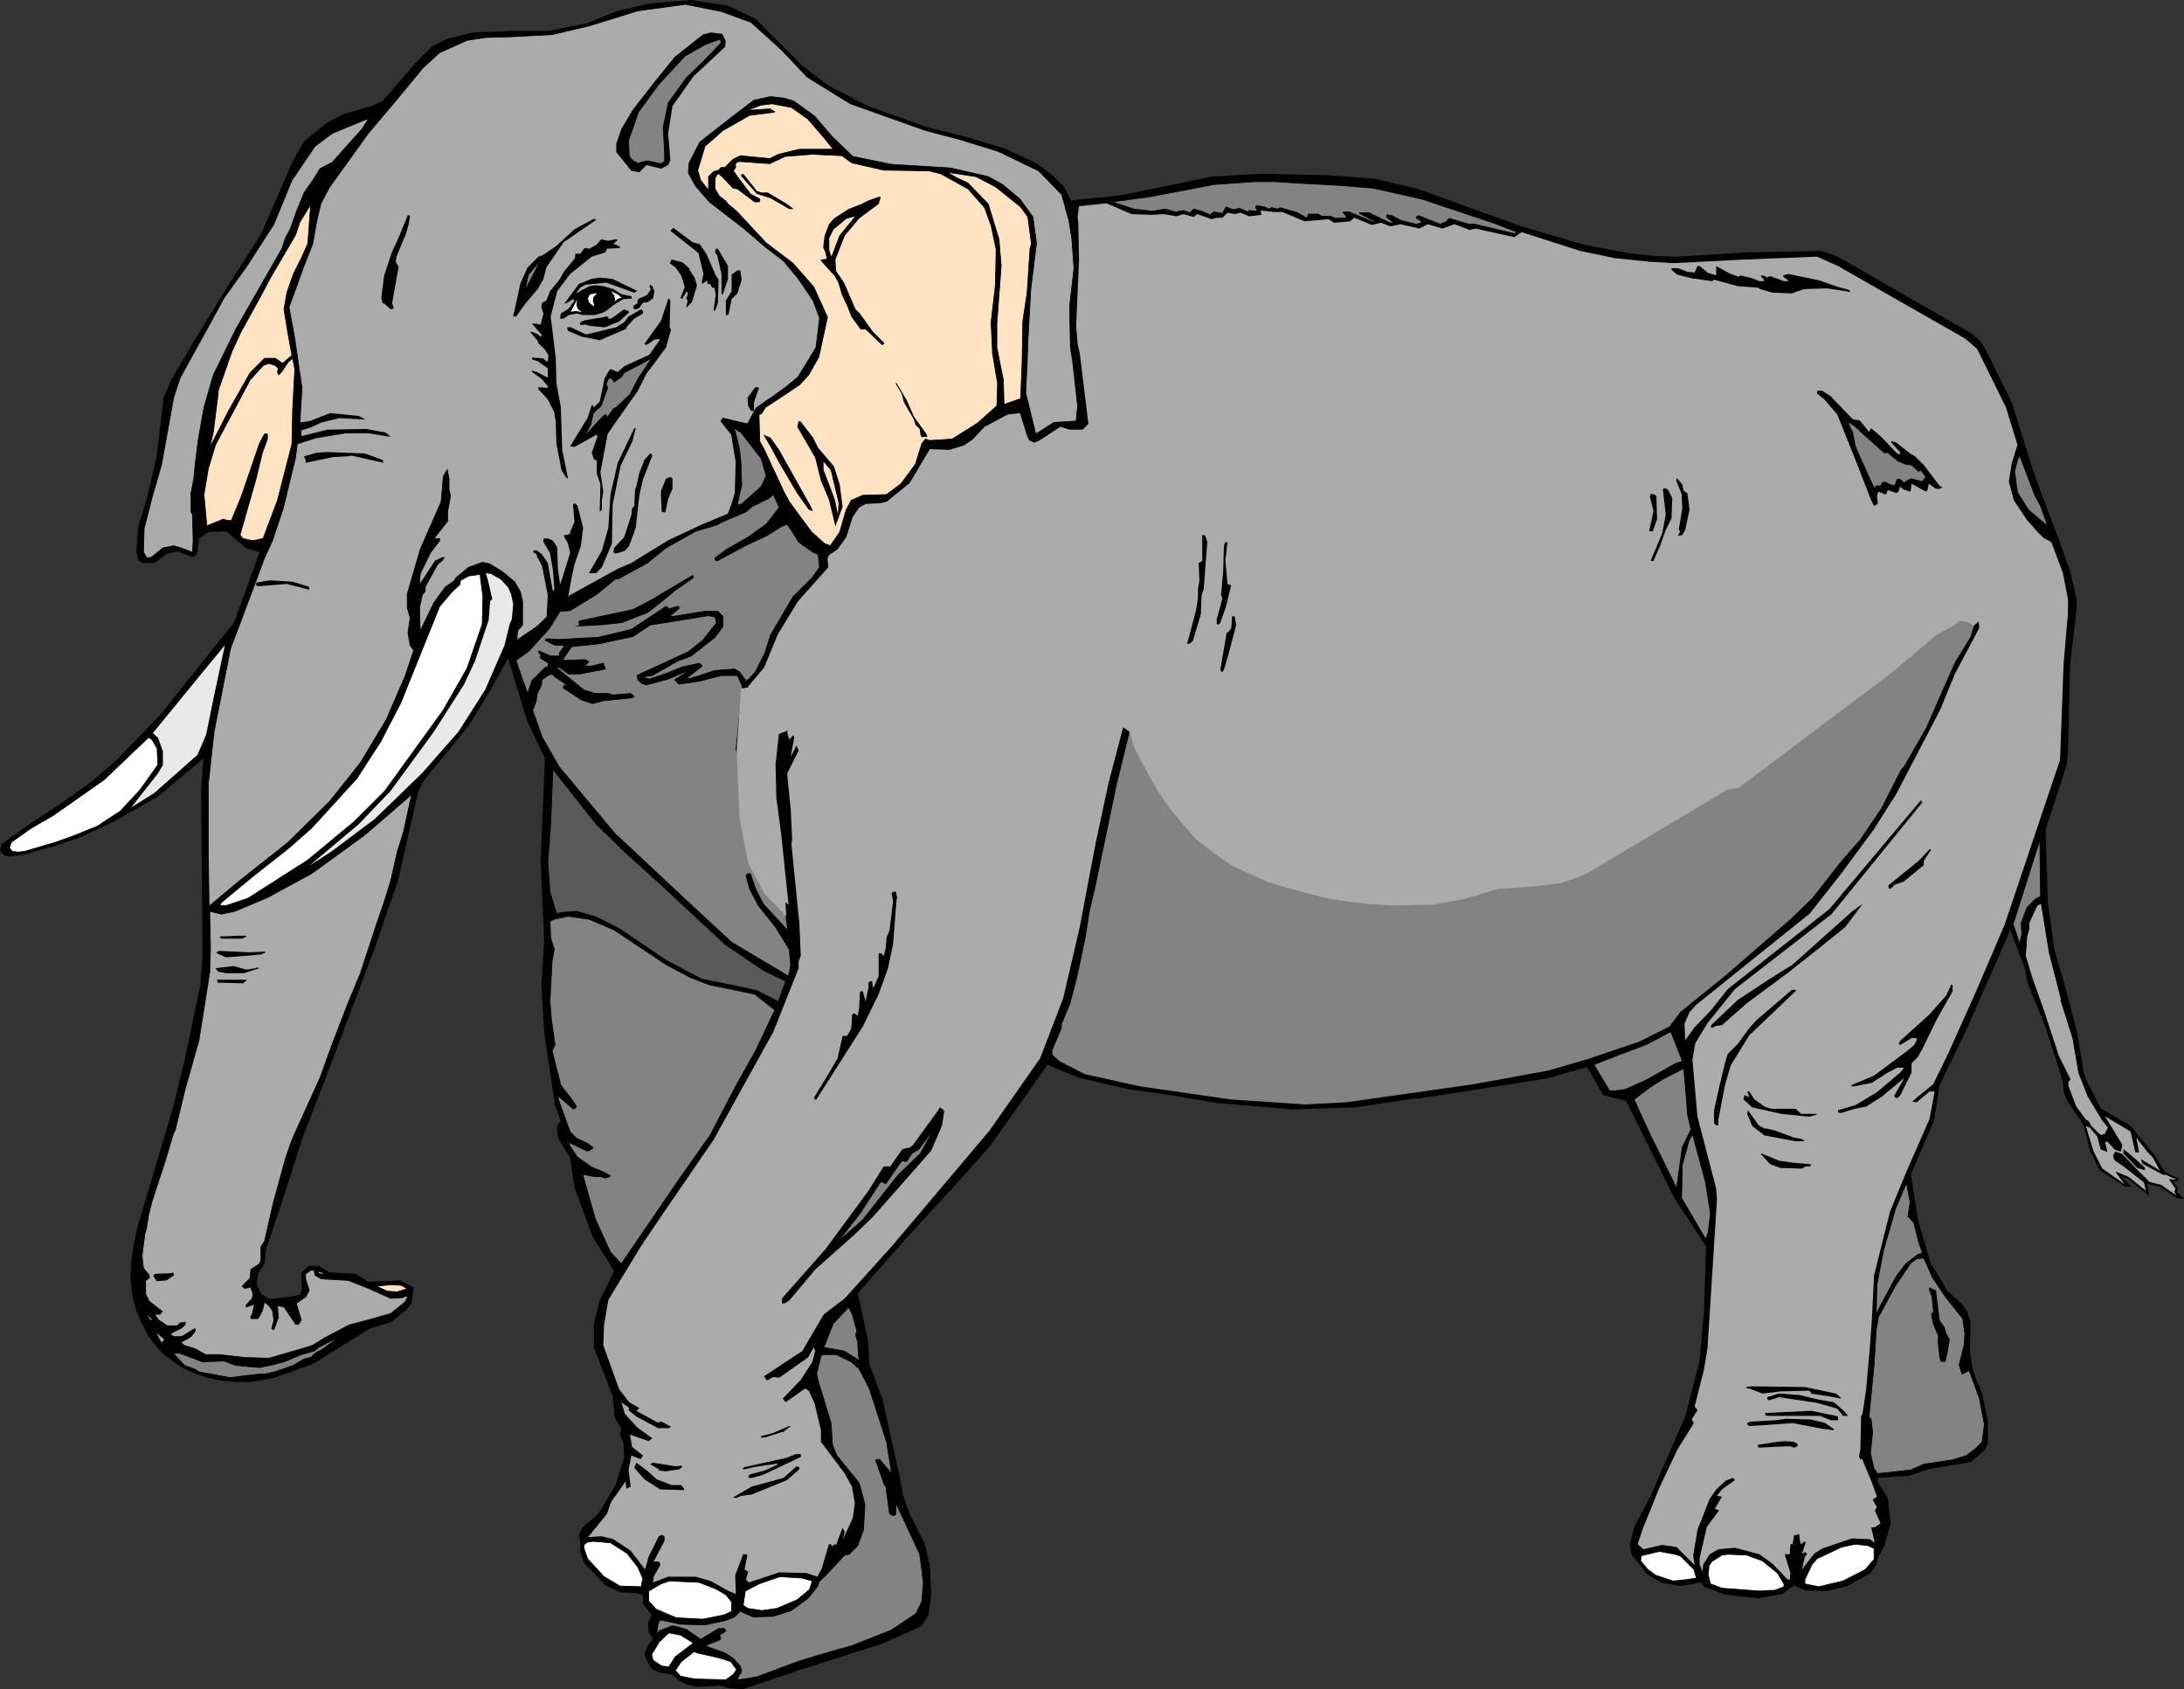 <?xml version="1.0" encoding="UTF-8" standalone="no"?>
<svg
   version="1.0"
   width="129.553mm"
   height="100.177mm"
   id="svg175"
   sodipodi:docname="Elephant 05.wmf"
   xmlns:inkscape="http://www.inkscape.org/namespaces/inkscape"
   xmlns:sodipodi="http://sodipodi.sourceforge.net/DTD/sodipodi-0.dtd"
   xmlns="http://www.w3.org/2000/svg"
   xmlns:svg="http://www.w3.org/2000/svg">
  <rect width="100%" height="100%" fill="#333333" stroke="none"/>
  <sodipodi:namedview
     id="namedview175"
     pagecolor="#ffffff"
     bordercolor="#000000"
     borderopacity="0.25"
     inkscape:showpageshadow="2"
     inkscape:pageopacity="0.0"
     inkscape:pagecheckerboard="0"
     inkscape:deskcolor="#d1d1d1"
     inkscape:document-units="mm" />
  <defs
     id="defs1">
    <pattern
       id="WMFhbasepattern"
       patternUnits="userSpaceOnUse"
       width="6"
       height="6"
       x="0"
       y="0" />
  </defs>
  <path
     style="fill:#000000;fill-opacity:1;fill-rule:evenodd;stroke:none"
     d="m 240.137,44.924 0.162,3.555 1.131,9.857 -0.97,15.513 2.586,21.331 -5.01,-0.323 -2.909,1.293 -3.555,2.424 -2.262,-7.757 -8.565,3.555 -5.494,4.848 -7.434,0.646 -3.232,6.787 -6.141,4.848 -7.272,1.778 -4.04,9.373 -2.424,1.778 -0.323,3.394 -7.757,9.211 -3.232,5.656 -2.909,7.11 -2.747,3.555 -1.293,-0.808 -1.293,-1.778 -4.686,0.162 -7.272,1.939 -0.808,-0.646 3.878,-2.909 -3.394,0.646 -7.918,2.747 -1.616,-1.131 12.766,-5.656 5.494,-6.464 -0.808,-2.101 -15.837,2.101 -5.818,3.232 -11.312,1.454 -2.909,4.04 -3.717,3.717 -2.101,2.424 -5.171,-6.787 -4.04,7.272 -4.848,7.918 -10.181,12.443 -1.131,2.424 -4.525,19.876 -5.171,15.028 -10.019,26.502 -5.979,15.513 -5.171,15.998 -3.232,9.534 -0.323,3.232 -1.454,2.262 -0.323,2.262 0.97,2.262 1.939,1.131 5.333,-0.646 1.454,-0.323 0.485,-1.293 -0.162,-1.454 v -2.101 l 1.616,-1.616 h 2.262 l 2.424,1.454 5.818,0.323 2.909,1.778 7.11,-0.323 3.07,1.616 -0.485,3.555 -1.131,1.454 -3.555,2.747 -4.686,1.454 -12.766,7.918 -8.565,3.07 -5.333,0.97 h -3.555 l -3.232,-0.323 -3.07,-0.646 -2.747,-0.97 -2.586,-1.131 -2.101,-1.454 -2.262,-1.616 -1.616,-1.778 -1.939,-2.586 -1.454,-2.909 -1.293,-3.07 -0.808,-3.394 -0.323,-3.394 0.162,-3.555 0.485,-3.555 0.808,-3.878 8.242,-27.795 2.424,-10.019 3.555,-16.968 0.485,-6.625 -0.323,-37.006 0.485,-7.11 -10.181,8.565 -10.019,5.656 -7.595,3.555 -5.333,1.778 -7.434,2.101 -2.909,0.323 L 0.808,191.653 0,190.684 l 0.323,-1.454 6.302,-4.525 5.979,-3.878 7.757,-5.494 5.656,-4.848 9.858,-10.181 16.645,-20.846 5.656,-15.675 -3.07,-0.97 -4.363,-3.717 -4.04,0.162 -2.101,1.454 -0.323,3.07 -0.323,0.646 -0.646,0.485 -3.555,-1.293 -2.262,0.485 -2.909,2.101 h -2.747 l -0.808,-0.646 -0.485,-1.939 0.485,-5.656 2.101,-6.949 1.939,-8.403 1.616,-13.413 1.616,-3.878 4.525,-7.757 7.918,-12.928 7.757,-12.12 7.272,-16.644 2.424,-4.202 5.171,-4.202 3.717,-1.939 6.302,-1.778 2.424,-1.131 7.272,-8.403 3.878,-3.878 3.232,-1.616 5.979,-1.454 8.08,-0.323 h 8.565 l 8.888,-1.778 6.787,-2.747 6.949,-1.616 L 154.813,0 l 8.403,1.293 6.141,2.909 10.504,10.504 5.656,4.363 9.05,4.686 13.09,4.686 9.534,2.424 8.08,2.424 7.272,3.394 3.394,2.586 2.586,2.586 z"
     id="path1" />
  <path
     style="fill:#ffe3c2;fill-opacity:1;fill-rule:evenodd;stroke:none"
     d="m 170.165,92.918 h 0.162 l 0.485,-0.323 0.808,-1.293 1.778,-1.131 5.818,-3.878 2.101,-2.262 2.262,-4.04 1.939,-8.888 -3.07,-6.787 -4.686,-5.333 -5.979,-4.525 -6.626,-7.11 -1.939,-1.616 -0.485,-0.646 -1.454,-1.131 -0.97,-1.616 v -2.424 l 0.485,-0.808 0.323,-0.162 0.808,0.646 2.424,2.586 0.97,0.162 3.878,2.909 h 0.97 l 0.162,-0.162 v -0.485 l -2.101,-1.131 -2.909,-3.878 -0.646,-0.97 -0.323,-0.162 0.646,-1.131 -0.162,-0.162 0.162,-0.646 0.646,-0.323 6.949,0.485 3.394,-1.616 6.141,-0.485 6.626,0.323 2.262,1.616 7.11,1.616 10.181,0.162 2.586,0.646 6.141,3.394 3.717,4.202 1.454,4.04 1.131,5.333 -0.162,7.918 -0.97,8.403 0.323,6.949 1.131,6.787 -0.162,5.009 -4.363,3.878 -5.656,3.555 -5.01,0.323 -0.97,-0.323 -0.808,0.97 -1.454,4.686 -3.232,4.363 -3.232,2.424 -5.333,0.162 -2.586,1.131 -1.131,2.101 -1.454,5.009 -2.101,3.07 -1.293,-0.485 -2.909,-2.586 -5.01,-6.787 -1.131,-2.101 -4.525,-9.696 -0.97,-1.778 -0.162,-5.979 z"
     id="path2" />
  <path
     style="fill:none;stroke:#000000;stroke-width:0.162px;stroke-linecap:round;stroke-linejoin:round;stroke-miterlimit:4;stroke-dasharray:none;stroke-opacity:1"
     d="m 170.165,92.918 h 0.162 l 0.485,-0.323 0.808,-1.293 1.778,-1.131 5.818,-3.878 2.101,-2.262 2.262,-4.04 1.939,-8.888 -3.07,-6.787 -4.686,-5.333 -5.979,-4.525 -6.626,-7.11 -1.939,-1.616 -0.485,-0.646 -1.454,-1.131 -0.97,-1.616 v -2.424 l 0.485,-0.808 0.323,-0.162 0.808,0.646 2.424,2.586 0.97,0.162 3.878,2.909 h 0.97 l 0.162,-0.162 v -0.485 l -2.101,-1.131 -2.909,-3.878 -0.646,-0.97 -0.323,-0.162 0.646,-1.131 -0.162,-0.162 0.162,-0.646 0.646,-0.323 6.949,0.485 3.394,-1.616 6.141,-0.485 6.626,0.323 2.262,1.616 7.11,1.616 10.181,0.162 2.586,0.646 6.141,3.394 3.717,4.202 1.454,4.04 1.131,5.333 -0.162,7.918 -0.97,8.403 0.323,6.949 1.131,6.787 -0.162,5.009 -4.363,3.878 -5.656,3.555 -5.01,0.323 -0.97,-0.323 -0.808,0.97 -1.454,4.686 -3.232,4.363 -3.232,2.424 -5.333,0.162 -2.586,1.131 -1.131,2.101 -1.454,5.009 -2.101,3.07 -1.293,-0.485 -2.909,-2.586 -5.01,-6.787 -1.131,-2.101 -4.525,-9.696 -0.97,-1.778 -0.162,-5.979 v 0"
     id="path3" />
  <path
     style="fill:#000000;fill-opacity:1;fill-rule:evenodd;stroke:none"
     d="m 55.59,133.802 9.858,0.485 4.686,1.616 3.07,0.808 0.323,-0.485 -2.101,-1.131 -5.979,-1.939 -4.686,-0.646 -4.848,0.162 -0.323,1.131 z"
     id="path4" />
  <path
     style="fill:#000000;fill-opacity:1;fill-rule:evenodd;stroke:none"
     d="m 53.328,138.811 8.403,0.323 1.293,0.162 h 1.131 l -2.424,-1.454 -8.08,-0.323 -0.323,1.293 z"
     id="path5" />
  <path
     style="fill:#000000;fill-opacity:1;fill-rule:evenodd;stroke:none"
     d="m 50.742,147.376 0.162,-0.808 3.232,1.131 3.555,0.646 -0.162,0.808 z"
     id="path6" />
  <path
     style="fill:#000000;fill-opacity:1;fill-rule:evenodd;stroke:none"
     d="m 51.874,142.528 4.686,-0.323 4.686,1.293 v 1.131 l -4.525,-1.454 h -5.01 z"
     id="path7" />
  <path
     style="fill:#ababab;fill-opacity:1;fill-rule:evenodd;stroke:none"
     d="m 124.755,136.226 -4.363,4.202 -4.525,3.07 0.162,-2.101 1.131,-1.293 v -5.333 l -0.485,-2.101 -1.293,-2.262 -2.747,-2.262 -2.909,-1.778 -1.616,-0.323 -3.07,1.131 -2.909,2.424 -0.323,0.646 -1.939,1.293 -2.586,3.555 -2.909,5.979 -0.162,0.323 -0.162,-5.171 0.646,-2.909 0.646,-0.808 v -0.97 l 2.747,-5.009 0.97,-0.808 0.485,-0.646 -0.162,-0.162 -1.778,0.808 -3.394,5.171 v 0 l -0.162,0.162 0.162,-2.424 2.262,-4.686 2.101,-2.747 v -0.485 H 97.283 l 3.07,-3.878 v -2.101 l 0.646,-3.555 -0.323,-1.454 v -2.424 l -0.323,-1.616 v -0.323 h -0.162 l -0.808,1.454 -0.485,5.656 -4.686,10.665 -2.909,10.019 v 3.07 l 0.646,2.262 -0.485,3.394 0.485,2.747 0.808,1.131 -1.939,5.817 -4.202,9.696 -5.818,9.696 -6.949,8.726 -9.373,9.211 -10.827,8.565 -6.787,5.656 -0.162,-13.412 v -8.726 -5.171 l 1.293,-11.797 3.717,-18.745 2.101,-5.494 5.494,-14.705 1.778,-3.878 2.424,-7.272 2.747,-11.312 0.97,-7.757 0.485,-7.918 -1.616,-10.989 -1.293,-7.11 1.778,-4.848 1.454,-4.04 2.101,-5.333 0.808,-4.686 0.97,-4.202 1.939,-3.717 8.726,-12.12 6.141,-7.272 6.141,-7.433 3.717,-3.394 6.141,-2.747 4.202,-0.646 5.818,-0.162 9.05,-0.485 8.242,-1.939 10.989,-3.394 10.666,-1.454 8.08,1.616 6.626,2.424 6.787,6.141 5.818,6.141 9.696,5.979 16.806,5.979 7.434,1.939 8.888,2.747 9.05,4.363 5.171,5.333 1.616,5.817 0.646,4.04 0.485,6.625 -0.97,8.403 0.162,9.373 0.485,2.909 1.131,10.181 -0.323,3.394 -5.01,0.323 -4.04,2.586 -2.262,-9.211 0.323,-6.464 0.162,-4.848 0.646,-11.797 1.293,-10.504 -0.808,-5.817 -2.909,-4.04 -3.878,-3.232 -3.232,-1.778 -8.403,-1.939 -5.333,-0.323 -7.918,-0.485 -8.726,-1.778 -4.525,-4.363 -4.04,-4.686 -4.686,-3.394 -2.262,-0.646 -2.909,-0.323 -3.717,0.808 -4.686,3.555 -7.434,5.817 -2.424,4.686 -0.162,2.262 1.616,2.909 3.07,3.555 7.757,5.979 4.686,4.04 4.202,3.232 3.232,3.878 3.394,5.009 1.454,3.878 -0.323,2.909 -0.485,3.717 -1.454,2.424 -2.586,4.202 -2.747,2.262 -2.909,2.101 -1.454,0.97 -2.262,1.616 -1.939,3.555 -5.494,-1.293 -0.485,0.646 2.424,3.07 0.97,5.979 -0.162,7.11 -0.808,2.586 -0.808,2.101 -5.818,2.424 -7.595,3.555 -8.403,5.171 -2.747,1.131 -10.827,5.979 -3.07,2.747 z"
     id="path8" />
  <path
     style="fill:none;stroke:#000000;stroke-width:0.162px;stroke-linecap:round;stroke-linejoin:round;stroke-miterlimit:4;stroke-dasharray:none;stroke-opacity:1"
     d="m 124.755,136.226 -4.363,4.202 -4.525,3.07 0.162,-2.101 1.131,-1.293 v -5.333 l -0.485,-2.101 -1.293,-2.262 -2.747,-2.262 -2.909,-1.778 -1.616,-0.323 -3.07,1.131 -2.909,2.424 -0.323,0.646 -1.939,1.293 -2.586,3.555 -2.909,5.979 -0.162,0.323 -0.162,-5.171 0.646,-2.909 0.646,-0.808 v -0.97 l 2.747,-5.009 0.97,-0.808 0.485,-0.646 -0.162,-0.162 -1.778,0.808 -3.394,5.171 v 0 l -0.162,0.162 0.162,-2.424 2.262,-4.686 2.101,-2.747 v -0.485 H 97.283 l 3.07,-3.878 v -2.101 l 0.646,-3.555 -0.323,-1.454 v -2.424 l -0.323,-1.616 v -0.323 h -0.162 l -0.808,1.454 -0.485,5.656 -4.686,10.665 -2.909,10.019 v 3.07 l 0.646,2.262 -0.485,3.394 0.485,2.747 0.808,1.131 -1.939,5.817 -4.202,9.696 -5.818,9.696 -6.949,8.726 -9.373,9.211 -10.827,8.565 -6.787,5.656 -0.162,-13.412 v -8.726 -5.171 l 1.293,-11.797 3.717,-18.745 2.101,-5.494 5.494,-14.705 1.778,-3.878 2.424,-7.272 2.747,-11.312 0.97,-7.757 0.485,-7.918 -1.616,-10.989 -1.293,-7.11 1.778,-4.848 1.454,-4.04 2.101,-5.333 0.808,-4.686 0.97,-4.202 1.939,-3.717 8.726,-12.12 6.141,-7.272 6.141,-7.433 3.717,-3.394 6.141,-2.747 4.202,-0.646 5.818,-0.162 9.05,-0.485 8.242,-1.939 10.989,-3.394 10.666,-1.454 8.08,1.616 6.626,2.424 6.787,6.141 5.818,6.141 9.696,5.979 16.806,5.979 7.434,1.939 8.888,2.747 9.05,4.363 5.171,5.333 1.616,5.817 0.646,4.04 0.485,6.625 -0.97,8.403 0.162,9.373 0.485,2.909 1.131,10.181 -0.323,3.394 -5.01,0.323 -4.04,2.586 -2.262,-9.211 0.323,-6.464 0.162,-4.848 0.646,-11.797 1.293,-10.504 -0.808,-5.817 -2.909,-4.04 -3.878,-3.232 -3.232,-1.778 -8.403,-1.939 -5.333,-0.323 -7.918,-0.485 -8.726,-1.778 -4.525,-4.363 -4.04,-4.686 -4.686,-3.394 -2.262,-0.646 -2.909,-0.323 -3.717,0.808 -4.686,3.555 -7.434,5.817 -2.424,4.686 -0.162,2.262 1.616,2.909 3.07,3.555 7.757,5.979 4.686,4.04 4.202,3.232 3.232,3.878 3.394,5.009 1.454,3.878 -0.323,2.909 -0.485,3.717 -1.454,2.424 -2.586,4.202 -2.747,2.262 -2.909,2.101 -1.454,0.97 -2.262,1.616 -1.939,3.555 -5.494,-1.293 -0.485,0.646 2.424,3.07 0.97,5.979 -0.162,7.11 -0.808,2.586 -0.808,2.101 -5.818,2.424 -7.595,3.555 -8.403,5.171 -2.747,1.131 -10.827,5.979 -3.07,2.747 v 0"
     id="path9" />
  <path
     style="fill:#000000;fill-opacity:1;fill-rule:evenodd;stroke:none"
     d="m 317.705,246.273 15.675,-2.424 13.413,-2.101 9.05,-2.586 3.555,6.302 5.171,1.293 10.827,21.816 7.11,10.827 -0.485,14.544 -0.97,11.15 -3.232,12.443 -3.394,7.757 -4.363,10.019 -3.717,7.11 -0.97,3.878 0.485,2.262 3.394,4.202 3.07,1.939 4.363,0.808 4.686,-0.808 0.646,0.97 4.848,1.778 7.272,0.808 5.494,-0.97 2.586,-1.939 2.424,1.131 4.848,0.162 4.686,-1.131 5.171,-2.909 1.293,-1.778 0.485,-1.939 1.293,-2.262 1.454,-5.009 -0.646,-5.817 -2.262,-3.717 v -0.808 l 7.11,-0.485 4.202,-1.454 9.534,-1.616 3.232,-2.747 0.646,-1.454 v -4.848 l -1.293,-6.302 -2.101,-5.171 -0.646,-4.363 0.162,-6.464 -0.808,-2.424 -1.131,-1.616 -3.232,-2.909 -3.878,-6.464 -2.747,-9.534 -1.616,-10.181 5.171,-11.958 1.293,-8.08 5.656,-11.635 10.181,-23.108 3.394,9.049 0.323,2.424 4.202,10.342 3.878,12.12 0.162,2.424 0.808,1.939 3.07,4.525 0.646,1.131 1.454,5.656 2.101,4.202 5.656,3.717 h 1.454 l -2.424,-2.424 1.616,0.646 4.848,3.878 -0.485,-2.747 2.747,0.646 3.878,2.586 1.616,0.162 -1.616,-1.616 0.323,-0.646 -1.131,-1.778 0.808,0.162 0.485,-0.646 -3.07,-1.454 -2.424,-3.878 -5.171,-6.302 -1.131,-0.808 -5.656,-3.232 -3.394,-6.625 -0.485,-1.293 -1.454,-9.049 -2.586,-9.857 -2.586,-8.888 -1.454,-10.827 -0.485,-15.998 4.686,-14.382 0.323,-2.747 0.485,-19.876 1.454,-12.443 v -2.262 l -1.454,-6.302 -2.747,-7.595 -5.333,-14.22 -5.01,-15.998 -5.979,-12.12 -1.293,-1.778 -1.616,-1.454 -30.381,-17.452 -3.555,-1.131 -16.483,0.323 -16.16,0.97 -4.525,-0.162 -5.979,-0.646 -10.181,-1.939 -13.736,-4.04 -23.27,-8.403 z"
     id="path10" />
  <path
     style="fill:#000000;fill-opacity:1;fill-rule:evenodd;stroke:none"
     d="M 317.867,246.111 V 42.338 l -9.534,-2.262 -10.666,-0.808 -15.029,-0.323 -10.989,0.646 -13.251,2.747 -7.11,1.454 -11.15,1.131 0.162,3.555 1.131,9.857 -0.97,15.513 2.586,21.331 -5.01,-0.323 -2.909,1.293 -3.555,2.424 -2.262,-7.757 -8.565,3.555 -5.494,4.848 -7.434,0.646 -3.232,6.787 -6.141,4.848 -7.272,1.778 -4.04,9.373 -2.424,1.778 -0.323,3.394 -7.757,9.211 -3.232,5.656 -2.909,7.11 -2.747,3.555 -1.131,-0.97 -1.454,-1.616 -4.686,0.162 -7.272,1.939 -0.808,-0.646 3.878,-2.909 -3.394,0.646 -7.918,2.747 -1.616,-1.131 12.766,-5.656 5.494,-6.464 -0.808,-2.101 -15.837,2.101 -5.818,3.232 -11.312,1.454 -2.909,4.04 -4.04,4.04 -3.07,-0.97 -3.878,-3.717 4.202,13.897 4.04,8.565 -0.97,23.108 0.808,17.776 -0.646,9.857 0.646,10.665 2.424,16.321 1.293,3.555 -0.808,0.97 v 1.616 l 0.323,1.454 2.586,4.202 0.97,6.625 4.04,10.989 4.848,7.757 -3.232,6.625 -1.293,5.171 v 5.333 l 4.202,10.989 0.485,4.848 1.454,2.262 -0.323,1.454 0.808,1.939 0.162,3.232 -1.939,6.141 -3.878,6.464 -3.555,3.07 -0.808,1.778 0.323,1.293 v 2.424 l 0.97,2.586 4.848,5.009 3.394,1.454 3.555,0.162 1.293,0.323 v 2.101 l 1.939,2.424 -0.808,1.939 0.162,1.939 0.97,1.454 -1.293,1.778 -0.646,1.778 0.646,1.454 0.97,1.778 1.778,0.808 2.909,0.485 1.616,1.454 1.293,0.646 2.586,0.646 5.171,-0.323 2.101,0.646 3.07,0.162 12.443,-4.202 18.746,-5.979 8.726,-3.878 1.616,-2.424 0.646,-4.686 -0.323,-6.625 -1.131,-4.686 -3.394,-6.787 -1.454,-4.04 -0.808,-4.363 -3.878,-17.452 -2.909,-7.757 -0.323,-5.494 -2.262,-10.342 10.666,-12.12 12.928,-14.059 6.141,-6.949 9.373,-13.251 3.394,-4.848 7.11,2.909 11.15,2.586 7.11,0.97 12.766,2.101 16.806,1.454 14.221,-0.485 z"
     id="path11" />
  <path
     style="fill:#000000;fill-opacity:1;fill-rule:evenodd;stroke:none"
     d="m 162.731,9.049 -0.162,1.454 -7.11,6.625 -3.07,4.363 -1.616,2.262 -0.97,6.141 0.485,5.979 -0.485,1.131 -1.616,0.808 -3.232,-0.808 -1.616,1.616 -1.778,-0.323 -3.394,-4.202 v -1.939 l 1.131,-3.232 2.586,-4.363 5.171,-6.625 4.202,-5.171 6.302,-5.009 1.778,-0.485 2.586,0.323 0.808,1.616 v 0 z"
     id="path12" />
  <path
     style="fill:#838383;fill-opacity:1;fill-rule:evenodd;stroke:none"
     d="m 161.6,9.696 -4.04,4.202 -3.717,3.555 -4.04,5.656 -1.131,5.494 0.323,5.333 v 2.262 l -0.808,0.485 -1.616,-0.323 -1.293,-0.323 -1.616,0.323 -0.485,0.323 -1.454,-0.808 -0.646,-0.808 -0.162,-3.555 2.262,-6.464 4.525,-6.141 5.818,-6.302 4.525,-2.586 3.07,-1.131 h 0.485 v 0.97 0 z"
     id="path13" />
  <path
     style="fill:none;stroke:#000000;stroke-width:0.162px;stroke-linecap:round;stroke-linejoin:round;stroke-miterlimit:4;stroke-dasharray:none;stroke-opacity:1"
     d="m 161.6,9.696 -4.04,4.202 -3.717,3.555 -4.04,5.656 -1.131,5.494 0.323,5.333 v 2.262 l -0.808,0.485 -1.616,-0.323 -1.293,-0.323 -1.616,0.323 -0.485,0.323 -1.454,-0.808 -0.646,-0.808 -0.162,-3.555 2.262,-6.464 4.525,-6.141 5.818,-6.302 4.525,-2.586 3.07,-1.131 h 0.485 v 0.97 0"
     id="path14" />
  <path
     style="fill:#ffe3c2;fill-opacity:1;fill-rule:evenodd;stroke:none"
     d="m 180.83,26.34 4.04,4.686 1.939,2.424 h -7.595 l -4.686,1.131 -1.939,0.97 -6.626,-0.646 -1.616,0.808 -1.939,1.939 -0.162,-0.162 h -0.485 l -0.646,0.646 -1.131,0.323 -1.131,1.131 v 3.07 l -1.778,-2.262 -0.646,-2.262 0.808,-2.586 0.808,-2.747 4.04,-3.555 5.979,-3.394 5.171,-0.646 h 0.162 l 0.323,-0.162 -1.131,-0.646 -4.686,0.323 -0.162,0.162 h -0.485 l 3.232,-1.293 2.586,-0.323 4.363,0.808 3.394,2.424 v 0 z"
     id="path15" />
  <path
     style="fill:none;stroke:#000000;stroke-width:0.162px;stroke-linecap:round;stroke-linejoin:round;stroke-miterlimit:4;stroke-dasharray:none;stroke-opacity:1"
     d="m 180.83,26.34 4.04,4.686 1.939,2.424 h -7.595 l -4.686,1.131 -1.939,0.97 -6.626,-0.646 -1.616,0.808 -1.939,1.939 -0.162,-0.162 h -0.485 l -0.646,0.646 -1.131,0.323 -1.131,1.131 v 3.07 l -1.778,-2.262 -0.646,-2.262 0.808,-2.586 0.808,-2.747 4.04,-3.555 5.979,-3.394 5.171,-0.646 h 0.162 l 0.323,-0.162 -1.131,-0.646 -4.686,0.323 -0.162,0.162 h -0.485 l 3.232,-1.293 2.586,-0.323 4.363,0.808 3.394,2.424 v 0"
     id="path16" />
  <path
     style="fill:#ababab;fill-opacity:1;fill-rule:evenodd;stroke:none"
     d="m 74.498,36.359 -2.747,1.454 -1.616,2.586 -1.939,2.747 -1.778,4.363 -1.293,3.717 -1.131,2.101 -0.808,2.424 -10.342,18.099 -5.01,10.181 -2.101,7.272 -1.293,7.272 -0.646,5.171 -0.323,3.394 -0.646,3.394 v 4.202 l 0.323,0.646 0.162,5.817 -0.162,2.586 -2.586,-0.97 -1.616,-0.485 -2.424,0.485 -2.586,2.101 -0.97,0.162 -0.808,-1.293 0.162,-5.333 1.778,-6.949 2.101,-7.272 2.747,-15.19 1.454,-4.363 5.979,-10.827 3.878,-7.11 5.01,-6.949 6.141,-9.534 4.04,-9.857 5.171,-7.595 3.878,-2.909 7.434,-3.07 0.646,-0.162 -1.293,2.101 -6.787,7.595 z"
     id="path17" />
  <path
     style="fill:none;stroke:#000000;stroke-width:0.162px;stroke-linecap:round;stroke-linejoin:round;stroke-miterlimit:4;stroke-dasharray:none;stroke-opacity:1"
     d="m 74.498,36.359 -2.747,1.454 -1.616,2.586 -1.939,2.747 -1.778,4.363 -1.293,3.717 -1.131,2.101 -0.808,2.424 -10.342,18.099 -5.01,10.181 -2.101,7.272 -1.293,7.272 -0.646,5.171 -0.323,3.394 -0.646,3.394 v 4.202 l 0.323,0.646 0.162,5.817 -0.162,2.586 -2.586,-0.97 -1.616,-0.485 -2.424,0.485 -2.586,2.101 -0.97,0.162 -0.808,-1.293 0.162,-5.333 1.778,-6.949 2.101,-7.272 2.747,-15.19 1.454,-4.363 5.979,-10.827 3.878,-7.11 5.01,-6.949 6.141,-9.534 4.04,-9.857 5.171,-7.595 3.878,-2.909 7.434,-3.07 0.646,-0.162 -1.293,2.101 -6.787,7.595 v 0"
     id="path18" />
  <path
     style="fill:#ffe3c2;fill-opacity:1;fill-rule:evenodd;stroke:none"
     d="m 223.169,41.853 5.656,4.525 1.616,2.262 0.808,5.979 -0.323,1.131 -0.646,9.857 -0.97,6.464 -0.162,9.211 -0.323,8.08 -3.717,1.293 -0.162,-5.494 -1.454,-7.272 v -5.333 l 0.97,-12.928 -0.485,-5.979 -2.424,-7.918 -4.525,-4.686 -2.424,-1.131 -2.262,-1.293 6.464,0.97 z"
     id="path19" />
  <path
     style="fill:none;stroke:#000000;stroke-width:0.162px;stroke-linecap:round;stroke-linejoin:round;stroke-miterlimit:4;stroke-dasharray:none;stroke-opacity:1"
     d="m 223.169,41.853 5.656,4.525 1.616,2.262 0.808,5.979 -0.323,1.131 -0.646,9.857 -0.97,6.464 -0.162,9.211 -0.323,8.08 -3.717,1.293 -0.162,-5.494 -1.454,-7.272 v -5.333 l 0.97,-12.928 -0.485,-5.979 -2.424,-7.918 -4.525,-4.686 -2.424,-1.131 -2.262,-1.293 6.464,0.97 4.363,2.262 v 0"
     id="path20" />
  <path
     style="fill:#000000;fill-opacity:1;fill-rule:evenodd;stroke:none"
     d="m 169.841,42.823 0.808,0.323 h 1.454 l 4.363,2.586 1.454,1.131 h -0.97 l -4.202,-2.424 -3.07,-0.97 -3.555,-4.04 0.162,-0.485 0.485,0.162 3.07,3.878 v 0 z"
     id="path21" />
  <path
     style="fill:#ababab;fill-opacity:1;fill-rule:evenodd;stroke:none"
     d="m 459.913,121.52 -6.626,8.565 -9.696,9.049 0.162,1.616 -5.494,10.342 -3.232,7.918 -9.858,18.907 -5.01,7.918 -7.272,9.857 -7.11,9.049 -25.533,20.523 -1.454,1.616 -1.131,2.586 0.162,3.717 2.101,-2.909 3.717,-3.878 3.717,-4.686 22.786,-17.937 20.523,-24.401 0.323,0.485 -20.362,25.047 -21.654,16.806 -6.141,7.595 -2.747,4.525 -0.646,3.717 1.131,12.766 4.202,16.16 0.162,2.424 -2.101,33.127 -0.808,5.009 -2.101,8.241 0.646,0.808 -1.293,2.101 0.485,0.808 -3.717,5.979 -4.04,8.565 -3.717,9.211 -1.131,3.394 1.293,1.131 4.202,-0.97 3.232,0.485 4.04,4.04 -0.323,-2.101 0.97,-5.817 2.747,-6.949 1.454,-2.101 2.101,-1.939 1.616,-0.646 0.485,0.485 -2.909,2.101 -1.131,1.454 1.131,0.162 -1.616,2.747 0.97,0.323 -2.747,3.717 -1.616,6.949 v 1.454 l 0.646,1.616 0.162,-1.616 1.454,-2.262 1.939,-1.131 3.717,-0.323 5.494,1.454 2.909,2.101 3.394,3.555 h 0.485 l 0.162,-1.454 -1.293,-4.202 h 1.131 l 0.162,-2.262 h 0.485 l 0.323,-1.939 1.131,-0.323 0.323,2.262 0.97,-0.646 0.162,0.323 -0.808,2.424 0.808,-0.323 0.323,0.485 -0.485,0.485 -0.646,2.909 2.747,-3.555 1.778,-1.131 6.626,-2.262 4.04,0.162 1.131,0.808 -0.808,-3.394 0.97,-0.162 1.131,-0.808 -1.293,-2.909 0.485,-0.646 -0.97,-1.778 0.97,-0.646 -1.293,-3.555 -2.101,-5.009 -0.323,0.323 -0.323,-0.808 0.323,-1.454 0.162,-7.595 0.323,-0.485 0.808,-5.494 0.808,-9.049 0.485,-6.787 0.485,-9.696 3.555,-14.22 3.717,-9.049 5.171,-11.797 1.131,-6.141 h -1.131 l -2.909,2.424 -0.97,-0.162 1.293,-1.131 3.394,-2.747 3.394,-6.949 6.302,-14.059 6.302,-14.705 12.443,-37.006 0.808,-21.654 0.97,-11.312 v -3.07 l -1.131,-5.817 z"
     id="path22" />
  <path
     style="fill:#838383;fill-opacity:1;fill-rule:evenodd;stroke:none"
     d="m 143.985,151.739 2.262,-0.323 5.656,-3.232 3.07,-1.131 5.333,-4.202 1.778,-2.424 v -2.262 l -1.131,-1.131 h -3.07 l -6.949,1.131 h -0.485 -0.323 l 2.262,-1.939 -0.485,-0.323 -2.101,0.646 v -0.323 l -0.485,-0.323 -7.757,5.171 -7.434,1.778 -8.888,0.485 -2.747,-0.162 -0.323,0.323 2.262,1.131 h 1.939 l 0.162,0.162 -1.131,1.616 v 0.646 h -1.939 l -2.586,-1.131 -0.162,0.162 0.162,0.323 0.485,0.485 h -0.162 v 0.646 l 1.778,1.131 -0.162,0.808 -0.646,0.162 -2.909,2.909 -0.97,2.909 -1.454,-4.04 -1.131,-3.394 2.909,-2.101 4.525,-5.009 2.424,-3.878 2.262,-0.162 5.818,-3.555 4.363,-3.555 h 0.646 l 6.464,-3.555 4.202,-3.394 6.626,-3.717 4.848,-1.454 1.131,-0.646 5.333,-2.262 1.293,-1.131 3.878,-1.939 0.97,-0.808 1.293,2.909 -2.909,3.717 -4.04,2.909 -4.848,2.747 -2.586,1.939 v 0.485 l 0.485,0.162 2.424,-1.293 3.878,-2.101 4.848,-2.262 3.07,-1.939 1.454,-0.646 1.293,1.939 1.293,2.101 3.232,2.262 1.131,0.485 0.323,2.909 -1.616,2.262 -4.363,4.363 -5.01,8.565 -1.293,4.04 -2.101,4.202 -1.454,1.616 -0.323,0.162 v 0.323 l -0.485,-0.323 -1.293,-1.778 -1.131,-0.646 -4.363,0.323 -5.494,1.778 -1.131,0.162 3.717,-2.909 -0.162,-0.323 -0.485,-0.323 -3.717,0.808 -3.232,1.293 -4.202,1.454 z"
     id="path23" />
  <path
     style="fill:none;stroke:#000000;stroke-width:0.162px;stroke-linecap:round;stroke-linejoin:round;stroke-miterlimit:4;stroke-dasharray:none;stroke-opacity:1"
     d="m 143.985,151.739 2.262,-0.323 5.656,-3.232 3.07,-1.131 5.333,-4.202 1.778,-2.424 v -2.262 l -1.131,-1.131 h -3.07 l -6.949,1.131 h -0.485 -0.323 l 2.262,-1.939 -0.485,-0.323 -2.101,0.646 v -0.323 l -0.485,-0.323 -7.757,5.171 -7.434,1.778 -8.888,0.485 -2.747,-0.162 -0.323,0.323 2.262,1.131 h 1.939 l 0.162,0.162 -1.131,1.616 v 0.646 h -1.939 l -2.586,-1.131 -0.162,0.162 0.162,0.323 0.485,0.485 h -0.162 v 0.646 l 1.778,1.131 -0.162,0.808 -0.646,0.162 -2.909,2.909 -0.97,2.909 -1.454,-4.04 -1.131,-3.394 2.909,-2.101 4.525,-5.009 2.424,-3.878 2.262,-0.162 5.818,-3.555 4.363,-3.555 h 0.646 l 6.464,-3.555 4.202,-3.394 6.626,-3.717 4.848,-1.454 1.131,-0.646 5.333,-2.262 1.293,-1.131 3.878,-1.939 0.97,-0.808 1.293,2.909 -2.909,3.717 -4.04,2.909 -4.848,2.747 -2.586,1.939 v 0.485 l 0.485,0.162 2.424,-1.293 3.878,-2.101 4.848,-2.262 3.07,-1.939 1.454,-0.646 1.293,1.939 1.293,2.101 3.232,2.262 1.131,0.485 0.323,2.909 -1.616,2.262 -4.363,4.363 -5.01,8.565 -1.293,4.04 -2.101,4.202 -1.454,1.616 -0.323,0.162 v 0.323 l -0.485,-0.323 -1.293,-1.778 -1.131,-0.646 -4.363,0.323 -5.494,1.778 -1.131,0.162 3.717,-2.909 -0.162,-0.323 -0.485,-0.323 -3.717,0.808 -3.232,1.293 -4.202,1.454 -1.616,-0.485 v 0"
     id="path24" />
  <path
     style="fill:#000000;fill-opacity:1;fill-rule:evenodd;stroke:none"
     d="m 196.99,45.732 -4.363,3.232 -3.232,3.878 -2.101,5.333 0.162,2.586 1.778,2.586 2.586,5.979 0.97,0.97 2.909,4.04 2.586,2.586 -0.485,0.485 -3.717,-3.555 h -1.131 l -2.101,-2.909 -0.808,-2.101 -1.293,-2.747 -0.808,-2.747 -0.808,-1.454 -3.07,-3.394 v -0.323 l 1.293,-0.162 -0.323,-1.454 -0.485,-1.131 0.323,-2.586 0.97,-2.586 1.131,-1.293 3.232,-2.101 2.909,-1.131 1.616,-0.808 2.262,-0.808 h 0.485 l -0.485,1.616 z"
     id="path25" />
  <path
     style="fill:#ffe3c2;fill-opacity:1;fill-rule:evenodd;stroke:none"
     d="m 67.71,57.528 -1.939,3.878 -1.454,4.202 -0.646,3.717 0.808,5.009 0.97,5.333 -2.101,1.778 -1.616,-1.131 h -2.424 l -3.232,3.232 -4.848,8.565 -4.202,8.241 0.808,-3.555 0.97,-7.757 0.162,-1.616 3.07,-8.726 1.939,-4.202 4.202,-7.595 2.586,-4.848 5.494,-9.373 0.97,-2.909 2.424,-3.878 -0.646,8.726 z"
     id="path26" />
  <path
     style="fill:none;stroke:#000000;stroke-width:0.162px;stroke-linecap:round;stroke-linejoin:round;stroke-miterlimit:4;stroke-dasharray:none;stroke-opacity:1"
     d="m 67.71,57.528 -1.939,3.878 -1.454,4.202 -0.646,3.717 0.808,5.009 0.97,5.333 -2.101,1.778 -1.616,-1.131 h -2.424 l -3.232,3.232 -4.848,8.565 -4.202,8.241 0.808,-3.555 0.97,-7.757 0.162,-1.616 3.07,-8.726 1.939,-4.202 4.202,-7.595 2.586,-4.848 5.494,-9.373 0.97,-2.909 2.424,-3.878 -0.646,8.726 -1.293,2.909 v 0"
     id="path27" />
  <path
     style="fill:#000000;fill-opacity:1;fill-rule:evenodd;stroke:none"
     d="m 91.95,48.317 -0.323,1.939 -0.646,2.262 -2.101,5.009 -0.162,1.131 0.646,1.131 -1.454,8.241 0.323,0.808 v 0.323 l -0.646,0.162 -1.454,-1.293 h -0.323 l -0.323,-1.293 0.646,-5.009 1.778,-5.333 1.293,-2.747 2.262,-5.494 0.162,0.162 z"
     id="path28" />
  <path
     style="fill:#ffe3c2;fill-opacity:1;fill-rule:evenodd;stroke:none"
     d="m 188.264,52.842 -1.778,4.686 h -0.162 l -0.485,-1.454 v -2.747 l 0.97,-1.939 2.909,-2.424 1.778,-0.485 h 0.323 z"
     id="path29" />
  <path
     style="fill:none;stroke:#000000;stroke-width:0.162px;stroke-linecap:round;stroke-linejoin:round;stroke-miterlimit:4;stroke-dasharray:none;stroke-opacity:1"
     d="m 188.264,52.842 -1.778,4.686 h -0.162 l -0.485,-1.454 v -2.747 l 0.97,-1.939 2.909,-2.424 1.778,-0.485 h 0.323 l -3.555,4.363 v 0"
     id="path30" />
  <path
     style="fill:#000000;fill-opacity:1;fill-rule:evenodd;stroke:none"
     d="m 133.643,49.287 -7.272,5.009 -3.878,5.656 -0.646,2.586 -1.293,2.262 -2.747,3.232 -2.101,2.909 h -0.162 -0.485 l 1.616,-7.433 1.616,-3.555 2.424,-2.424 0.97,-0.323 3.07,-2.101 4.04,-3.717 4.202,-2.262 h 0.485 z"
     id="path31" />
  <path
     style="fill:#000000;fill-opacity:1;fill-rule:evenodd;stroke:none"
     d="m 156.913,54.781 1.454,2.101 2.101,4.848 0.646,0.97 -0.162,5.171 -0.485,1.454 -0.323,0.323 h -0.162 l 0.485,-3.717 -0.323,-1.454 h -0.485 l -0.323,-0.646 -0.162,-0.162 h -0.485 l -0.162,-0.808 -1.131,0.808 v -0.808 l 0.323,-1.454 -1.131,-4.686 -6.302,-5.009 0.646,-0.646 4.363,3.232 1.778,0.485 v 0 z"
     id="path32" />
  <path
     style="fill:#000000;fill-opacity:1;fill-rule:evenodd;stroke:none"
     d="m 137.845,53.65 h 0.485 l 0.162,0.162 -0.97,0.808 1.454,0.646 v 0.323 l -2.909,0.162 -0.323,0.808 -3.07,0.97 -4.848,3.878 -2.909,3.878 -1.454,5.656 1.131,9.211 0.162,5.817 0.97,5.171 0.323,9.696 1.293,6.464 -0.485,-0.323 -0.97,-1.616 -1.131,-5.817 -0.162,-5.009 -0.323,-2.101 -1.454,-2.909 -1.778,-1.939 -0.323,-0.323 v -0.485 l 1.778,0.162 0.485,-0.162 -1.454,-1.778 -2.262,-1.616 v -0.323 l 1.131,0.323 2.424,1.293 v -2.101 l -2.262,-1.616 -1.131,-0.323 -0.162,-0.323 v -0.162 l 2.424,0.162 0.808,0.646 h 0.323 l 0.162,-1.293 -0.808,-1.293 -1.616,-1.616 0.162,-0.162 -1.778,-2.101 0.162,-0.162 1.293,0.485 0.808,0.646 0.323,-0.323 -2.262,-2.586 h 1.131 l 0.323,0.162 h 0.485 l 0.646,-2.424 -0.485,-1.454 0.162,-0.97 0.97,-0.485 0.808,-2.101 2.101,-2.586 1.131,-1.939 2.262,-2.747 0.162,-0.485 v -0.646 h 1.131 l 0.97,-1.293 1.131,0.162 1.616,-0.97 0.97,-1.131 1.616,0.323 1.454,-0.323 z"
     id="path33" />
  <path
     style="fill:#000000;fill-opacity:1;fill-rule:evenodd;stroke:none"
     d="m 163.216,59.629 v 2.909 l -1.131,3.394 h -0.323 v -4.525 l -0.97,-4.202 -0.485,-0.646 0.162,-0.808 h 0.485 z"
     id="path34" />
  <path
     style="fill:#000000;fill-opacity:1;fill-rule:evenodd;stroke:none"
     d="m 154.489,60.275 1.293,2.101 0.485,1.616 -1.131,3.717 -1.293,1.293 0.323,-1.616 -0.323,-0.485 0.323,-0.808 v -0.646 h -0.323 l -0.808,1.454 h -0.485 l 0.97,-2.586 -0.808,-2.586 -1.293,-1.778 -1.293,-0.97 0.485,-0.808 2.424,0.646 1.616,1.454 v 0 z"
     id="path35" />
  <path
     style="fill:#838383;fill-opacity:1;fill-rule:evenodd;stroke:none"
     d="m 117.806,64.639 0.646,-3.07 2.747,-3.232 -3.07,5.979 -0.323,0.323 z"
     id="path36" />
  <path
     style="fill:none;stroke:#000000;stroke-width:0.162px;stroke-linecap:round;stroke-linejoin:round;stroke-miterlimit:4;stroke-dasharray:none;stroke-opacity:1"
     d="m 117.806,64.639 0.646,-3.07 2.747,-3.232 -3.07,5.979 -0.323,0.323 v 0"
     id="path37" />
  <path
     style="fill:#000000;fill-opacity:1;fill-rule:evenodd;stroke:none"
     d="m 166.286,62.699 -0.97,3.07 -1.293,1.293 -0.646,3.232 -0.162,0.323 h -0.485 v -3.232 l 1.293,-2.101 v -3.717 l 1.293,-0.97 h 0.646 l 0.323,2.101 z"
     id="path38" />
  <path
     style="fill:#000000;fill-opacity:1;fill-rule:evenodd;stroke:none"
     d="m 143.016,65.123 -0.808,0.485 -6.302,-2.262 -4.686,0.485 -1.131,0.646 -0.646,0.808 -0.162,0.485 0.97,-0.646 0.97,-0.485 0.97,-0.485 0.97,-0.162 h 0.97 l 1.131,0.162 1.131,0.323 1.131,0.323 1.778,1.131 2.262,0.485 0.162,0.485 -1.939,0.162 -1.454,0.808 -0.97,0.646 -0.97,0.808 -0.97,0.646 -0.97,0.323 -1.131,0.323 h -1.293 -1.293 l -1.454,-0.323 -1.778,0.323 -1.131,0.808 h -0.808 l 0.162,-1.131 1.778,-1.131 1.293,-1.778 -0.323,-0.323 -1.616,0.97 h -0.323 l 3.232,-4.363 2.747,-1.131 1.939,-0.323 2.909,0.323 5.656,2.747 v 0 z"
     id="path39" />
  <path
     style="fill:#000000;fill-opacity:1;fill-rule:evenodd;stroke:none"
     d="m 146.733,65.285 -0.323,1.616 -1.131,0.808 -1.131,0.162 -0.97,1.293 -0.808,0.162 h -0.162 l -0.162,-0.162 v -0.646 l 0.808,-0.485 0.162,-0.646 V 67.062 l 2.101,-0.97 0.808,-1.293 -0.323,-0.485 0.162,-0.485 0.485,0.323 z"
     id="path40" />
  <path
     style="fill:#ffffff;fill-opacity:1;fill-rule:evenodd;stroke:none"
     d="m 133.805,65.931 -0.646,0.646 -0.162,0.808 0.323,1.131 -0.323,0.162 -0.97,-0.808 -0.323,-0.97 0.485,-0.97 1.616,-0.323 v 0.323 z"
     id="path41" />
  <path
     style="fill:none;stroke:#000000;stroke-width:0.162px;stroke-linecap:round;stroke-linejoin:round;stroke-miterlimit:4;stroke-dasharray:none;stroke-opacity:1"
     d="m 133.805,65.931 -0.646,0.646 -0.162,0.808 0.323,1.131 -0.323,0.162 -0.97,-0.808 -0.323,-0.97 0.485,-0.97 1.616,-0.323 v 0.323 0"
     id="path42" />
  <path
     style="fill:#ffffff;fill-opacity:1;fill-rule:evenodd;stroke:none"
     d="m 138.491,67.062 -0.97,0.97 0.162,-0.323 0.162,-0.646 -0.162,-0.323 v -0.485 l -0.323,-0.323 -0.323,-0.485 -0.323,-0.323 -0.485,-0.323 2.586,1.293 0.646,0.646 z"
     id="path43" />
  <path
     style="fill:none;stroke:#000000;stroke-width:0.162px;stroke-linecap:round;stroke-linejoin:round;stroke-miterlimit:4;stroke-dasharray:none;stroke-opacity:1"
     d="m 138.491,67.062 -0.97,0.97 0.162,-0.323 0.162,-0.646 -0.162,-0.323 v -0.485 l -0.323,-0.323 -0.323,-0.485 -0.323,-0.323 -0.485,-0.323 2.586,1.293 0.646,0.646 -0.97,0.323 v 0"
     id="path44" />
  <path
     style="fill:#000000;fill-opacity:1;fill-rule:evenodd;stroke:none"
     d="m 150.126,73.365 0.323,0.485 -1.131,4.04 -2.747,3.717 -1.616,2.101 -1.939,3.878 -5.01,7.11 -1.778,2.586 -1.616,8.565 0.646,4.363 -0.323,1.939 v 2.101 l -0.485,0.485 0.162,-6.141 -0.808,-2.424 v -2.909 l -0.646,-0.323 -0.485,-1.454 1.293,-3.717 -0.323,-0.323 -0.485,0.323 v 0 l -4.363,2.424 -0.97,-0.162 3.878,-6.302 0.97,-2.909 h 0.323 v 0.323 l 0.162,0.162 1.293,-1.293 1.131,-5.333 0.97,-1.616 0.323,-0.323 1.616,0.646 1.454,-1.293 5.656,-2.586 2.262,-3.232 v -0.323 l -1.131,0.162 -1.616,1.131 h -0.485 l -0.162,-0.162 3.717,-5.171 1.131,-3.394 0.485,-1.454 0.162,-0.162 0.323,0.485 z"
     id="path45" />
  <path
     style="fill:#ffffff;fill-opacity:1;fill-rule:evenodd;stroke:none"
     d="m 127.825,69.971 1.939,-3.717 -0.323,0.808 v 0.646 l -0.162,0.485 0.162,0.485 0.162,0.485 0.323,0.323 0.485,0.323 0.646,0.323 -1.939,-0.323 -1.293,0.162 z"
     id="path46" />
  <path
     style="fill:none;stroke:#000000;stroke-width:0.162px;stroke-linecap:round;stroke-linejoin:round;stroke-miterlimit:4;stroke-dasharray:none;stroke-opacity:1"
     d="m 127.825,69.971 1.939,-3.717 -0.323,0.808 v 0.646 l -0.162,0.485 0.162,0.485 0.162,0.485 0.323,0.323 0.485,0.323 0.646,0.323 -1.939,-0.323 -1.293,0.162 v 0"
     id="path47" />
  <path
     style="fill:#000000;fill-opacity:1;fill-rule:evenodd;stroke:none"
     d="m 140.753,69.648 0.323,0.323 -2.262,2.101 -3.232,1.293 -3.394,-0.323 -0.97,-0.323 -0.97,0.162 -0.162,-0.162 v -0.485 l 1.131,-0.485 4.04,-0.646 0.485,-0.162 h 0.323 l 0.323,0.162 v 0.323 h -0.162 0.808 l 2.909,-2.101 0.646,0.323 h 0.323 v 0 z"
     id="path48" />
  <path
     style="fill:#000000;fill-opacity:1;fill-rule:evenodd;stroke:none"
     d="m 144.147,70.294 -1.939,1.131 -1.778,1.939 v 0.323 l -5.979,2.586 -4.04,-0.808 -3.07,-1.293 -0.162,-0.485 v -0.323 h 0.808 l 3.394,1.616 6.787,-1.616 1.778,-1.131 0.97,-1.293 2.262,-1.293 0.646,-0.323 0.323,0.485 z"
     id="path49" />
  <path
     style="fill:#ffe3c2;fill-opacity:1;fill-rule:evenodd;stroke:none"
     d="m 65.61,91.787 -0.162,7.757 -3.232,12.605 -3.232,8.565 -2.424,0.485 -2.101,-0.485 -0.646,-0.808 3.555,-12.443 1.454,-5.979 1.131,-3.07 v -1.131 h -0.646 l -1.131,2.101 -4.04,11.797 -2.262,5.494 h -0.97 l -0.808,-0.323 -3.555,1.454 -0.162,0.162 -0.646,-7.11 0.97,-5.817 1.616,-5.333 7.757,-14.544 2.909,-3.232 1.293,-0.485 1.454,0.485 0.646,0.646 -0.162,0.97 0.323,0.485 0.808,-0.97 1.293,-1.939 0.97,-0.808 0.485,2.424 z"
     id="path50" />
  <path
     style="fill:none;stroke:#000000;stroke-width:0.162px;stroke-linecap:round;stroke-linejoin:round;stroke-miterlimit:4;stroke-dasharray:none;stroke-opacity:1"
     d="m 65.61,91.787 -0.162,7.757 -3.232,12.605 -3.232,8.565 -2.424,0.485 -2.101,-0.485 -0.646,-0.808 3.555,-12.443 1.454,-5.979 1.131,-3.07 v -1.131 h -0.646 l -1.131,2.101 -4.04,11.797 -2.262,5.494 h -0.97 l -0.808,-0.323 -3.555,1.454 -0.162,0.162 -0.646,-7.11 0.97,-5.817 1.616,-5.333 7.757,-14.544 2.909,-3.232 1.293,-0.485 1.454,0.485 0.646,0.646 -0.162,0.97 0.323,0.485 0.808,-0.97 1.293,-1.939 0.97,-0.808 0.485,2.424 -0.485,9.049 v 0"
     id="path51" />
  <path
     style="fill:#838383;fill-opacity:1;fill-rule:evenodd;stroke:none"
     d="m 141.077,88.555 -2.909,2.747 -0.646,0.323 -1.454,2.101 v -0.485 l -0.323,-0.323 -0.485,0.323 -4.202,4.525 1.454,-2.747 0.485,-2.424 1.778,-1.616 1.454,-4.04 -0.323,-0.97 0.646,-1.293 v 0 l 0.808,0.323 0.162,0.323 v 0.162 l 0.162,0.162 1.616,-1.131 0.646,-0.97 6.141,-3.232 -2.909,4.363 -2.101,4.04 v 0 z"
     id="path52" />
  <path
     style="fill:none;stroke:#000000;stroke-width:0.162px;stroke-linecap:round;stroke-linejoin:round;stroke-miterlimit:4;stroke-dasharray:none;stroke-opacity:1"
     d="m 141.077,88.555 -2.909,2.747 -0.646,0.323 -1.454,2.101 v -0.485 l -0.323,-0.323 -0.485,0.323 -4.202,4.525 1.454,-2.747 0.485,-2.424 1.778,-1.616 1.454,-4.04 -0.323,-0.97 0.646,-1.293 v 0 l 0.808,0.323 0.162,0.323 v 0.162 l 0.162,0.162 1.616,-1.131 0.646,-0.97 6.141,-3.232 -2.909,4.363 -2.101,4.04 v 0"
     id="path53" />
  <path
     style="fill:#000000;fill-opacity:1;fill-rule:evenodd;stroke:none"
     d="m 204.909,93.403 2.909,4.04 v 0.323 l 0.162,0.162 h -1.131 l -0.162,0.162 -0.323,-0.646 -0.162,-1.293 -0.97,-0.97 -0.323,-1.131 -2.262,-3.878 -0.485,-1.939 -1.293,-2.101 v -0.485 l 2.424,4.04 z"
     id="path54" />
  <path
     style="fill:#000000;fill-opacity:1;fill-rule:evenodd;stroke:none"
     d="m 169.033,90.171 v 1.778 0.162 h -0.646 l -0.646,-1.131 -0.162,-1.778 1.616,-2.262 0.485,-0.162 0.485,0.162 z"
     id="path55" />
  <path
     style="fill:#000000;fill-opacity:1;fill-rule:evenodd;stroke:none"
     d="m 172.75,98.089 1.939,2.747 6.787,12.12 0.808,1.616 -0.97,-0.323 -2.747,-3.878 -3.878,-6.625 -2.101,-3.878 -1.454,-2.424 z"
     id="path56" />
  <path
     style="fill:#000000;fill-opacity:1;fill-rule:evenodd;stroke:none"
     d="m 182.285,98.089 1.131,2.262 3.555,4.202 1.293,4.04 0.646,5.009 -1.616,4.363 -1.454,-5.979 -1.778,-4.202 -1.293,-5.171 -4.04,-6.949 0.323,-1.293 0.485,0.162 z"
     id="path57" />
  <path
     style="fill:#838383;fill-opacity:1;fill-rule:evenodd;stroke:none"
     d="m 170.649,102.775 1.131,3.878 -1.131,2.424 -4.363,3.878 -0.485,0.162 h -0.485 l 0.97,-4.363 -0.162,-5.009 -0.323,-3.07 -0.97,-4.04 -0.485,-0.808 1.778,1.131 4.525,5.817 z"
     id="path58" />
  <path
     style="fill:none;stroke:#000000;stroke-width:0.162px;stroke-linecap:round;stroke-linejoin:round;stroke-miterlimit:4;stroke-dasharray:none;stroke-opacity:1"
     d="m 170.649,102.775 1.131,3.878 -1.131,2.424 -4.363,3.878 -0.485,0.162 h -0.485 l 0.97,-4.363 -0.162,-5.009 -0.323,-3.07 -0.97,-4.04 -0.485,-0.808 1.778,1.131 4.525,5.817 v 0"
     id="path59" />
  <path
     style="fill:#000000;fill-opacity:1;fill-rule:evenodd;stroke:none"
     d="m 141.723,99.059 -2.586,5.333 -1.778,8.726 -0.162,8.726 -2.262,5.333 -1.293,1.293 h -1.616 l 2.909,-5.009 1.454,-5.171 0.485,-7.433 1.616,-7.11 3.717,-7.757 h 0.323 l -0.808,3.232 v 0 z"
     id="path60" />
  <path
     style="fill:#000000;fill-opacity:1;fill-rule:evenodd;stroke:none"
     d="m 85.81,103.098 0.162,0.646 -7.11,-1.616 -0.97,0.162 -3.232,0.162 -6.141,1.293 v -0.808 l -0.323,-0.323 v -0.323 l 2.747,-0.808 2.262,-0.162 8.565,0.323 4.04,1.454 z"
     id="path61" />
  <path
     style="fill:#000000;fill-opacity:1;fill-rule:evenodd;stroke:none"
     d="m 146.248,102.129 -2.101,5.333 -0.808,3.555 -0.808,7.272 -1.454,4.04 -0.97,1.131 -2.101,0.646 -0.485,-0.323 0.162,-0.97 2.262,-2.424 1.616,-5.009 0.162,-1.454 0.485,-0.485 0.162,-3.555 0.323,-0.97 0.646,-2.909 1.131,-2.909 1.293,-1.454 h 0.162 l 0.323,0.485 z"
     id="path62" />
  <path
     style="fill:#838383;fill-opacity:1;fill-rule:evenodd;stroke:none"
     d="m 457.327,112.956 1.778,5.009 -4.363,-3.717 -2.424,-3.878 -0.646,-4.686 0.646,-2.586 0.485,-0.97 3.394,8.888 1.131,2.101 v 0 z"
     id="path63" />
  <path
     style="fill:none;stroke:#000000;stroke-width:0.162px;stroke-linecap:round;stroke-linejoin:round;stroke-miterlimit:4;stroke-dasharray:none;stroke-opacity:1"
     d="m 457.327,112.956 1.778,5.009 -4.363,-3.717 -2.424,-3.878 -0.646,-4.686 0.646,-2.586 0.485,-0.97 3.394,8.888 1.131,2.101 v 0"
     id="path64" />
  <path
     style="fill:#ffe3c2;fill-opacity:1;fill-rule:evenodd;stroke:none"
     d="m 188.102,112.794 -0.162,2.586 h -0.162 l -0.646,-3.232 -1.131,-3.07 -1.454,-3.717 v -2.101 l 1.778,2.101 1.778,7.433 z"
     id="path65" />
  <path
     style="fill:none;stroke:#000000;stroke-width:0.162px;stroke-linecap:round;stroke-linejoin:round;stroke-miterlimit:4;stroke-dasharray:none;stroke-opacity:1"
     d="m 188.102,112.794 -0.162,2.586 h -0.162 l -0.646,-3.232 -1.131,-3.07 -1.454,-3.717 v -2.101 l 1.778,2.101 1.778,7.433 v 0"
     id="path66" />
  <path
     style="fill:#000000;fill-opacity:1;fill-rule:evenodd;stroke:none"
     d="m 150.773,107.3 v 2.262 l -0.97,2.262 -0.646,3.07 -0.646,-0.162 h -0.162 l -0.162,-3.717 v -0.97 l 1.131,-2.747 0.808,-0.323 h 0.323 z"
     id="path67" />
  <path
     style="fill:#e9e9e9;fill-opacity:1;fill-rule:evenodd;stroke:none"
     d="m 112.312,129.923 1.616,1.778 0.646,1.454 0.485,2.262 -0.323,3.394 -0.485,1.131 -1.131,4.686 -4.363,10.019 -5.979,9.373 -8.08,9.211 -10.666,10.342 -9.696,7.272 -5.01,3.232 11.15,-9.373 7.11,-7.433 9.696,-13.251 6.787,-10.665 2.424,-5.171 3.07,-9.211 0.323,-4.202 0.485,-0.485 -0.97,-4.202 -0.485,-1.616 1.131,0.162 z"
     id="path68" />
  <path
     style="fill:#ffffff;fill-opacity:1;fill-rule:evenodd;stroke:none"
     d="m 108.272,133.802 -0.162,6.141 -3.394,9.857 -5.333,9.373 -13.09,18.099 -6.949,6.949 -10.342,8.565 -13.413,8.565 -4.848,1.616 h -1.454 l 0.323,-0.646 6.626,-5.494 8.403,-6.625 2.586,-2.262 2.586,-2.262 10.181,-11.15 5.333,-8.241 4.525,-8.726 8.726,-21.654 2.909,-3.394 1.616,-1.454 0.162,-0.97 1.778,-0.97 2.262,-0.323 h 0.323 z"
     id="path69" />
  <path
     style="fill:none;stroke:#000000;stroke-width:0.162px;stroke-linecap:round;stroke-linejoin:round;stroke-miterlimit:4;stroke-dasharray:none;stroke-opacity:1"
     d="m 108.272,133.802 -0.162,6.141 -3.394,9.857 -5.333,9.373 -13.09,18.099 -6.949,6.949 -10.342,8.565 -13.413,8.565 -4.848,1.616 h -1.454 l 0.323,-0.646 6.626,-5.494 8.403,-6.625 2.586,-2.262 2.586,-2.262 10.181,-11.15 5.333,-8.241 4.525,-8.726 8.726,-21.654 2.909,-3.394 1.616,-1.454 0.162,-0.97 1.778,-0.97 2.262,-0.323 h 0.323 l 0.646,5.009 v 0"
     id="path70" />
  <path
     style="fill:#000000;fill-opacity:1;fill-rule:evenodd;stroke:none"
     d="m 155.459,129.6 -4.202,2.909 -2.101,1.778 -3.878,3.07 -5.818,2.262 -4.202,0.485 -5.818,0.323 h -0.646 l 0.97,-0.162 v -1.131 l 4.525,-0.97 7.595,-1.616 4.04,-2.101 9.211,-5.494 h 0.323 z"
     id="path71" />
  <path
     style="fill:#000000;fill-opacity:1;fill-rule:evenodd;stroke:none"
     d="m 69.165,131.539 0.162,0.162 v 0.485 l -5.01,-1.293 -5.979,0.485 h -0.646 l -0.323,-0.323 0.162,-0.485 3.07,-0.485 5.01,0.323 3.717,1.131 v 0 z"
     id="path72" />
  <path
     style="fill:#e9e9e9;fill-opacity:1;fill-rule:evenodd;stroke:none"
     d="m 46.218,164.667 -1.939,4.525 -9.696,8.565 -5.171,3.232 5.979,-7.595 1.131,-1.939 v -3.07 l -1.131,-3.07 -1.131,-0.97 10.827,-13.251 5.333,-6.464 -2.424,11.312 z"
     id="path73" />
  <path
     style="fill:#ffffff;fill-opacity:1;fill-rule:evenodd;stroke:none"
     d="m 35.229,168.06 0.162,3.394 -4.04,5.656 -4.363,4.686 -5.171,3.394 -5.171,2.101 -4.04,1.454 -7.11,2.101 -1.293,0.162 -1.454,-0.162 -0.646,-0.808 0.485,-1.293 4.363,-3.07 5.01,-2.909 11.312,-7.918 10.019,-9.534 0.808,0.485 1.293,2.262 v 0 z"
     id="path74" />
  <path
     style="fill:none;stroke:#000000;stroke-width:0.162px;stroke-linecap:round;stroke-linejoin:round;stroke-miterlimit:4;stroke-dasharray:none;stroke-opacity:1"
     d="m 35.229,168.06 0.162,3.394 -4.04,5.656 -4.363,4.686 -5.171,3.394 -5.171,2.101 -4.04,1.454 -7.11,2.101 -1.293,0.162 -1.454,-0.162 -0.646,-0.808 0.485,-1.293 4.363,-3.07 5.01,-2.909 11.312,-7.918 10.019,-9.534 0.808,0.485 1.293,2.262 v 0"
     id="path75" />
  <path
     style="fill:#5a5a5a;fill-opacity:1;fill-rule:evenodd;stroke:none"
     d="m 140.107,191.007 8.403,7.595 14.059,13.089 8.565,5.817 5.01,2.424 -1.616,4.525 h -0.162 l -4.686,-2.424 -4.525,-0.97 -7.918,-1.616 -7.918,-4.202 -10.504,-7.11 -5.171,-2.586 -4.363,-1.293 -3.878,0.323 -0.162,0.162 h -0.485 l -1.454,-4.848 -0.485,-6.787 0.646,-8.403 0.485,-12.281 9.696,12.281 z"
     id="path76" />
  <path
     style="fill:none;stroke:#000000;stroke-width:0.162px;stroke-linecap:round;stroke-linejoin:round;stroke-miterlimit:4;stroke-dasharray:none;stroke-opacity:1"
     d="m 140.107,191.007 8.403,7.595 14.059,13.089 8.565,5.817 5.01,2.424 -1.616,4.525 h -0.162 l -4.686,-2.424 -4.525,-0.97 -7.918,-1.616 -7.918,-4.202 -10.504,-7.11 -5.171,-2.586 -4.363,-1.293 -3.878,0.323 -0.162,0.162 h -0.485 l -1.454,-4.848 -0.485,-6.787 0.646,-8.403 0.485,-12.281 9.696,12.281 6.464,6.302 v 0"
     id="path77" />
  <path
     style="fill:#ababab;fill-opacity:1;fill-rule:evenodd;stroke:none"
     d="m 89.041,191.007 -1.454,6.464 -1.454,4.686 -1.778,5.171 -3.555,10.827 -2.747,6.625 -3.555,9.211 -2.747,7.595 -5.656,12.443 -0.808,1.939 -1.293,3.717 -2.747,10.019 -1.939,8.565 -0.808,1.131 v 2.909 l -0.323,0.97 -1.939,1.293 -0.162,1.939 -1.778,1.778 0.485,0.485 1.293,-0.162 h 0.162 l 0.323,0.97 0.162,0.323 -0.162,1.131 -1.454,1.616 0.162,0.323 1.778,-0.646 -0.485,2.262 -0.323,0.485 v 0.485 h 1.616 l 0.97,-1.778 0.485,-1.939 0.97,0.808 0.808,1.131 0.323,2.101 -0.485,1.939 0.162,0.162 h 0.323 l 0.97,-2.586 -0.162,-2.747 1.454,0.323 2.424,3.555 0.162,0.323 h 0.646 l 0.646,-0.97 -1.131,-3.717 2.101,-1.454 0.808,-1.454 -0.808,-2.586 v -1.131 l 1.131,-0.808 h 1.454 l -0.646,0.162 0.162,0.97 1.454,0.808 5.979,0.323 4.525,1.778 5.01,2.262 2.586,-0.162 0.808,-0.323 h 0.485 l -0.646,1.293 -3.232,2.586 -4.525,1.293 -4.848,1.293 -5.494,2.909 -2.586,1.616 -2.586,0.808 -7.272,2.101 -5.494,-0.162 -5.494,-0.646 h -3.232 l -2.262,-1.293 -2.586,-0.808 -0.646,-0.646 2.262,-1.293 0.97,-1.293 v -0.323 l -0.162,-0.162 -2.909,1.778 h -1.778 l -0.485,-0.323 -0.323,-0.323 2.586,-1.293 0.808,-0.808 v -0.485 l -1.131,0.162 -0.646,0.646 h -2.262 l -1.939,-1.293 -0.808,-1.131 -0.162,-0.162 h 1.293 l 0.485,-0.646 -2.909,-2.262 -0.808,-1.616 v -3.07 l 0.485,-0.323 0.323,-0.162 v -0.646 l -1.293,-1.616 -0.323,-2.747 0.646,-5.009 0.323,-0.97 0.485,-3.07 0.808,-3.232 2.909,-8.888 1.939,-6.464 0.323,-0.485 2.262,-9.373 3.07,-10.827 2.424,-15.352 0.162,-5.494 -0.162,-6.787 v -1.293 l 2.586,0.646 3.07,-0.646 7.272,-3.07 9.858,-5.333 11.797,-8.565 8.08,-6.949 2.586,-2.262 -1.778,8.241 z"
     id="path78" />
  <path
     style="fill:none;stroke:#000000;stroke-width:0.162px;stroke-linecap:round;stroke-linejoin:round;stroke-miterlimit:4;stroke-dasharray:none;stroke-opacity:1"
     d="m 89.041,191.007 -1.454,6.464 -1.454,4.686 -1.778,5.171 -3.555,10.827 -2.747,6.625 -3.555,9.211 -2.747,7.595 -5.656,12.443 -0.808,1.939 -1.293,3.717 -2.747,10.019 -1.939,8.565 -0.808,1.131 v 2.909 l -0.323,0.97 -1.939,1.293 -0.162,1.939 -1.778,1.778 0.485,0.485 1.293,-0.162 h 0.162 l 0.323,0.97 0.162,0.323 -0.162,1.131 -1.454,1.616 0.162,0.323 1.778,-0.646 -0.485,2.262 -0.323,0.485 v 0.485 h 1.616 l 0.97,-1.778 0.485,-1.939 0.97,0.808 0.808,1.131 0.323,2.101 -0.485,1.939 0.162,0.162 h 0.323 l 0.97,-2.586 -0.162,-2.747 1.454,0.323 2.424,3.555 0.162,0.323 h 0.646 l 0.646,-0.97 -1.131,-3.717 2.101,-1.454 0.808,-1.454 -0.808,-2.586 v -1.131 l 1.131,-0.808 h 1.454 l -0.646,0.162 0.162,0.97 1.454,0.808 5.979,0.323 4.525,1.778 5.01,2.262 2.586,-0.162 0.808,-0.323 h 0.485 l -0.646,1.293 -3.232,2.586 -4.525,1.293 -4.848,1.293 -5.494,2.909 -2.586,1.616 -2.586,0.808 -7.272,2.101 -5.494,-0.162 -5.494,-0.646 h -3.232 l -2.262,-1.293 -2.586,-0.808 -0.646,-0.646 2.262,-1.293 0.97,-1.293 v -0.323 l -0.162,-0.162 -2.909,1.778 h -1.778 l -0.485,-0.323 -0.323,-0.323 2.586,-1.293 0.808,-0.808 v -0.485 l -1.131,0.162 -0.646,0.646 h -2.262 l -1.939,-1.293 -0.808,-1.131 -0.162,-0.162 h 1.293 l 0.485,-0.646 -2.909,-2.262 -0.808,-1.616 v -3.07 l 0.485,-0.323 0.323,-0.162 v -0.646 l -1.293,-1.616 -0.323,-2.747 0.646,-5.009 0.323,-0.97 0.485,-3.07 0.808,-3.232 2.909,-8.888 1.939,-6.464 0.323,-0.485 2.262,-9.373 3.07,-10.827 2.424,-15.352 0.162,-5.494 -0.162,-6.787 v -1.293 l 2.586,0.646 3.07,-0.646 7.272,-3.07 9.858,-5.333 11.797,-8.565 8.08,-6.949 2.586,-2.262 -1.778,8.241 -1.454,4.686 v 0"
     id="path79" />
  <path
     style="fill:#000000;fill-opacity:1;fill-rule:evenodd;stroke:none"
     d="m 432.926,190.522 -1.616,2.424 v 0.97 l -4.525,3.717 -1.939,0.646 -0.808,0.808 -0.323,0.162 -0.162,-0.162 h -0.162 v -0.646 l 6.787,-5.494 2.424,-2.586 h 0.162 z"
     id="path80" />
  <path
     style="fill:#838383;fill-opacity:1;fill-rule:evenodd;stroke:none"
     d="m 456.519,201.349 -2.101,2.101 -1.293,3.555 0.162,2.262 -0.485,2.262 -1.454,-4.363 5.979,-18.907 0.162,12.605 -0.97,0.646 v 0 z"
     id="path81" />
  <path
     style="fill:none;stroke:#000000;stroke-width:0.162px;stroke-linecap:round;stroke-linejoin:round;stroke-miterlimit:4;stroke-dasharray:none;stroke-opacity:1"
     d="m 456.519,201.349 -2.101,2.101 -1.293,3.555 0.162,2.262 -0.485,2.262 -1.454,-4.363 5.979,-18.907 0.162,12.605 -0.97,0.646 v 0"
     id="path82" />
  <path
     style="fill:#ababab;fill-opacity:1;fill-rule:evenodd;stroke:none"
     d="m 462.014,224.134 2.747,8.726 1.293,7.595 2.101,5.333 3.232,5.333 1.293,1.616 -0.646,1.293 v 0.162 l -0.97,0.323 -0.485,-0.323 -0.97,-0.97 -0.808,-0.808 -0.646,-1.131 -0.485,-0.162 -2.262,-3.07 -1.778,-4.686 v -1.131 l 0.162,0.162 0.323,-0.485 -2.586,-5.171 -3.394,-10.342 -2.586,-7.272 -1.454,-4.848 0.323,-4.363 0.485,-1.778 v -1.293 l 1.778,-3.878 0.97,-0.485 1.778,10.989 2.747,10.665 v 0 z"
     id="path83" />
  <path
     style="fill:none;stroke:#000000;stroke-width:0.162px;stroke-linecap:round;stroke-linejoin:round;stroke-miterlimit:4;stroke-dasharray:none;stroke-opacity:1"
     d="m 462.014,224.134 2.747,8.726 1.293,7.595 2.101,5.333 3.232,5.333 1.293,1.616 -0.646,1.293 v 0.162 l -0.97,0.323 -0.485,-0.323 -0.97,-0.97 -0.808,-0.808 -0.646,-1.131 -0.485,-0.162 -2.262,-3.07 -1.778,-4.686 v -1.131 l 0.162,0.162 0.323,-0.485 -2.586,-5.171 -3.394,-10.342 -2.586,-7.272 -1.454,-4.848 0.323,-4.363 0.485,-1.778 v -1.293 l 1.778,-3.878 0.97,-0.485 1.778,10.989 2.747,10.665 v 0"
     id="path84" />
  <path
     style="fill:#000000;fill-opacity:1;fill-rule:evenodd;stroke:none"
     d="m 407.878,212.499 -6.949,5.494 -9.373,6.949 -5.494,4.848 -1.293,0.162 -0.97,0.485 -0.162,-0.162 V 229.79 l 5.979,-5.656 7.11,-4.686 5.171,-3.232 13.574,-12.12 2.101,-1.454 -3.878,5.171 -5.818,4.686 z"
     id="path85" />
  <path
     style="fill:#838383;fill-opacity:1;fill-rule:evenodd;stroke:none"
     d="m 137.683,208.459 11.635,7.757 5.494,2.909 4.202,1.616 10.181,2.101 4.525,3.555 -4.363,9.211 -4.525,8.08 -5.656,10.827 -6.626,9.373 -13.251,19.392 -2.424,-2.586 -3.394,-7.433 -2.747,-9.696 v -0.323 l 2.424,0.485 h 1.616 l 0.808,0.323 0.808,-0.162 0.485,-0.323 -1.454,-0.808 -2.747,-1.131 -3.232,-2.262 -1.616,-2.424 -0.323,-0.808 -0.162,-0.162 4.363,2.101 0.97,-0.485 0.323,-0.323 -1.293,-0.97 -2.424,-1.131 -1.454,-1.454 -2.586,-7.11 -0.162,-0.97 3.394,2.909 h 0.323 l 0.485,-0.485 -1.293,-1.939 -0.808,-0.97 -1.454,-1.939 -1.939,-7.595 0.646,-1.454 -0.808,-5.656 -0.323,-4.04 0.485,-9.049 0.485,-2.586 -0.808,-2.586 -0.162,-3.717 0.97,-0.485 3.07,-0.646 4.686,0.646 z"
     id="path86" />
  <path
     style="fill:none;stroke:#000000;stroke-width:0.162px;stroke-linecap:round;stroke-linejoin:round;stroke-miterlimit:4;stroke-dasharray:none;stroke-opacity:1"
     d="m 137.683,208.459 11.635,7.757 5.494,2.909 4.202,1.616 10.181,2.101 4.525,3.555 -4.363,9.211 -4.525,8.08 -5.656,10.827 -6.626,9.373 -13.251,19.392 -2.424,-2.586 -3.394,-7.433 -2.747,-9.696 v -0.323 l 2.424,0.485 h 1.616 l 0.808,0.323 0.808,-0.162 0.485,-0.323 -1.454,-0.808 -2.747,-1.131 -3.232,-2.262 -1.616,-2.424 -0.323,-0.808 -0.162,-0.162 4.363,2.101 0.97,-0.485 0.323,-0.323 -1.293,-0.97 -2.424,-1.131 -1.454,-1.454 -2.586,-7.11 -0.162,-0.97 3.394,2.909 h 0.323 l 0.485,-0.485 -1.293,-1.939 -0.808,-0.97 -1.454,-1.939 -1.939,-7.595 0.646,-1.454 -0.808,-5.656 -0.323,-4.04 0.485,-9.049 0.485,-2.586 -0.808,-2.586 -0.162,-3.717 0.97,-0.485 3.07,-0.646 4.686,0.646 5.656,2.424 v 0"
     id="path87" />
  <path
     style="fill:#000000;fill-opacity:1;fill-rule:evenodd;stroke:none"
     d="m 55.267,209.914 -0.97,0.485 h -4.686 l -0.323,-0.323 v -0.162 l 4.04,-0.162 h 1.778 z"
     id="path88" />
  <path
     style="fill:#000000;fill-opacity:1;fill-rule:evenodd;stroke:none"
     d="m 59.307,213.307 0.162,0.162 h 0.162 l -1.131,0.485 -7.757,0.646 -1.939,-0.808 -0.323,-0.323 0.646,-0.323 6.949,0.323 3.232,-0.162 z"
     id="path89" />
  <path
     style="fill:#000000;fill-opacity:1;fill-rule:evenodd;stroke:none"
     d="m 57.368,216.862 0.808,0.162 v 0 l -3.555,1.131 h -3.878 l -1.778,-0.323 -0.646,-0.808 4.04,-0.485 2.909,0.808 2.101,-0.323 v 0 z"
     id="path90" />
  <path
     style="fill:#000000;fill-opacity:1;fill-rule:evenodd;stroke:none"
     d="m 55.267,219.771 -0.808,0.646 -5.656,-0.162 -0.162,-0.646 h 6.626 v 0.162 z"
     id="path91" />
  <path
     style="fill:#000000;fill-opacity:1;fill-rule:evenodd;stroke:none"
     d="m 437.774,222.195 -3.555,6.302 -3.232,6.625 -0.97,1.778 -1.454,1.454 v 2.101 l -2.586,5.171 -0.646,0.485 h -0.323 l -0.323,-0.485 2.101,-3.717 v -0.162 l -4.848,4.04 -3.555,2.262 -2.586,0.485 -3.07,0.97 -0.646,-0.162 v -0.485 l 3.878,-1.131 4.848,-2.909 5.171,-4.363 0.808,-0.97 v -0.162 h -1.454 l -2.424,1.293 -3.232,2.101 -4.04,0.808 h -0.485 v -0.323 l 5.01,-2.101 7.595,-5.656 1.454,-1.293 0.485,-0.97 v -0.485 h -1.131 l -2.424,1.454 h -0.485 l 0.323,-0.808 6.626,-5.979 3.717,-4.202 1.131,-2.424 h 0.323 z"
     id="path92" />
  <path
     style="fill:#000000;fill-opacity:1;fill-rule:evenodd;stroke:none"
     d="m 402.707,222.033 -10.504,10.019 -4.202,6.787 -1.293,4.525 -1.454,7.595 v 0.808 0.485 h -0.485 l -0.485,-0.485 v -2.909 l 0.97,-4.363 1.454,-6.141 0.646,-2.101 2.262,-2.262 2.586,-3.555 1.616,-1.778 7.918,-6.787 h 0.808 l 0.162,0.162 z"
     id="path93" />
  <path
     style="fill:#838383;fill-opacity:1;fill-rule:evenodd;stroke:none"
     d="m 377.174,237.87 -1.454,0.485 -6.626,3.717 -4.686,2.101 -2.262,0.323 h -1.293 l -3.394,-5.656 -0.162,-0.162 5.333,-2.101 6.464,-2.424 5.494,-2.909 2.101,5.333 z"
     id="path94" />
  <path
     style="fill:none;stroke:#000000;stroke-width:0.162px;stroke-linecap:round;stroke-linejoin:round;stroke-miterlimit:4;stroke-dasharray:none;stroke-opacity:1"
     d="m 377.174,237.87 -1.454,0.485 -6.626,3.717 -4.686,2.101 -2.262,0.323 h -1.293 l -3.394,-5.656 -0.162,-0.162 5.333,-2.101 6.464,-2.424 5.494,-2.909 2.101,5.333 0.485,1.293 v 0"
     id="path95" />
  <path
     style="fill:#838383;fill-opacity:1;fill-rule:evenodd;stroke:none"
     d="m 378.305,249.666 0.808,3.555 -1.939,3.878 -1.293,9.211 -4.363,-8.888 -1.616,-3.232 -3.555,-7.757 3.878,-2.909 2.586,-1.616 4.686,-2.424 0.646,7.433 z"
     id="path96" />
  <path
     style="fill:none;stroke:#000000;stroke-width:0.162px;stroke-linecap:round;stroke-linejoin:round;stroke-miterlimit:4;stroke-dasharray:none;stroke-opacity:1"
     d="m 378.305,249.666 0.808,3.555 -1.939,3.878 -1.293,9.211 -4.363,-8.888 -1.616,-3.232 -3.555,-7.757 3.878,-2.909 2.586,-1.616 4.686,-2.424 0.646,7.433 0.162,2.747 v 0"
     id="path97" />
  <path
     style="fill:#000000;fill-opacity:1;fill-rule:evenodd;stroke:none"
     d="m 393.334,246.434 2.262,1.616 1.454,0.485 h 5.494 l 1.293,1.131 h 2.101 0.646 0.485 l 0.323,0.162 -1.778,0.485 -6.302,-0.646 -6.464,-1.454 -1.616,-1.454 -0.323,-0.323 0.162,-0.808 v -0.162 l 0.808,0.323 0.323,0.323 -0.323,-1.131 -0.162,-0.323 h 0.485 z"
     id="path98" />
  <path
     style="fill:#000000;fill-opacity:1;fill-rule:evenodd;stroke:none"
     d="m 395.758,252.898 2.101,0.485 4.363,1.616 1.778,0.323 0.646,0.485 h -2.101 l -6.949,-1.293 -2.747,-2.101 -1.131,-2.747 0.162,-0.808 2.424,3.394 1.454,0.808 v 0 z"
     id="path99" />
  <path
     style="fill:#ababab;fill-opacity:1;fill-rule:evenodd;stroke:none"
     d="m 477.689,253.383 1.131,4.848 h 0.646 l -0.646,-3.555 2.747,3.555 1.131,1.131 1.778,3.232 -4.363,-2.586 0.323,0.808 4.525,2.424 h 0.646 l 2.424,1.131 -0.323,0.162 -1.293,-0.162 1.454,2.101 -0.323,0.646 0.646,1.131 -3.717,-2.586 -2.586,-0.646 -3.07,-3.07 -3.07,-3.232 -1.454,-0.485 -0.485,0.808 0.323,0.97 2.101,1.454 4.525,3.555 0.485,2.101 -4.04,-3.232 -2.747,-1.131 2.262,3.07 -5.494,-3.878 -1.939,-3.878 -1.778,-5.817 1.131,0.485 0.646,0.808 0.97,1.131 0.808,2.909 1.293,0.485 -0.485,-2.101 0.646,-0.162 1.616,1.778 1.293,0.485 0.323,-1.454 -4.04,-6.625 4.363,2.586 1.616,0.97 v 0 z"
     id="path100" />
  <path
     style="fill:none;stroke:#000000;stroke-width:0.162px;stroke-linecap:round;stroke-linejoin:round;stroke-miterlimit:4;stroke-dasharray:none;stroke-opacity:1"
     d="m 477.689,253.383 1.131,4.848 h 0.646 l -0.646,-3.555 2.747,3.555 1.131,1.131 1.778,3.232 -4.363,-2.586 0.323,0.808 4.525,2.424 h 0.646 l 2.424,1.131 -0.323,0.162 -1.293,-0.162 1.454,2.101 -0.323,0.646 0.646,1.131 -3.717,-2.586 -2.586,-0.646 -3.07,-3.07 -3.07,-3.232 -1.454,-0.485 -0.485,0.808 0.323,0.97 2.101,1.454 4.525,3.555 0.485,2.101 -4.04,-3.232 -2.747,-1.131 2.262,3.07 -5.494,-3.878 -1.939,-3.878 -1.778,-5.817 1.131,0.485 0.646,0.808 0.97,1.131 0.808,2.909 1.293,0.485 -0.485,-2.101 0.646,-0.162 1.616,1.778 1.293,0.485 0.323,-1.454 -4.04,-6.625 4.363,2.586 1.616,0.97 v 0"
     id="path101" />
  <path
     style="fill:#838383;fill-opacity:1;fill-rule:evenodd;stroke:none"
     d="m 383.476,271.967 -0.485,4.202 -0.485,1.293 v 0.485 l -2.262,-3.878 -3.232,-5.494 0.162,-7.433 1.454,-5.333 0.808,-1.616 2.909,10.665 z"
     id="path102" />
  <path
     style="fill:none;stroke:#000000;stroke-width:0.162px;stroke-linecap:round;stroke-linejoin:round;stroke-miterlimit:4;stroke-dasharray:none;stroke-opacity:1"
     d="m 383.476,271.967 -0.485,4.202 -0.485,1.293 v 0.485 l -2.262,-3.878 -3.232,-5.494 0.162,-7.433 1.454,-5.333 0.808,-1.616 2.909,10.665 1.131,7.11 v 0"
     id="path103" />
  <path
     style="fill:#000000;fill-opacity:1;fill-rule:evenodd;stroke:none"
     d="m 480.759,261.463 0.162,0.646 -0.162,0.162 -1.616,-0.485 -3.07,-3.232 v -0.97 l 1.454,1.131 3.232,2.909 v 0 z"
     id="path104" />
  <path
     style="fill:#000000;fill-opacity:1;fill-rule:evenodd;stroke:none"
     d="m 402.222,260.655 3.717,0.323 v 0.485 h -1.131 l -0.808,0.485 -4.848,-0.162 -2.262,-0.808 -2.101,-2.262 0.162,-0.162 3.878,1.616 3.394,0.485 z"
     id="path105" />
  <path
     style="fill:#838383;fill-opacity:1;fill-rule:evenodd;stroke:none"
     d="m 427.755,272.613 1.293,1.454 1.131,4.363 0.808,2.424 -0.97,0.323 -2.586,1.939 -2.262,2.909 -3.394,6.302 -0.808,1.616 -0.323,0.485 0.162,-6.464 1.454,-7.595 2.747,-9.534 2.424,-5.656 0.808,4.202 -0.485,3.394 v 0 z"
     id="path106" />
  <path
     style="fill:none;stroke:#000000;stroke-width:0.162px;stroke-linecap:round;stroke-linejoin:round;stroke-miterlimit:4;stroke-dasharray:none;stroke-opacity:1"
     d="m 427.755,272.613 1.293,1.454 1.131,4.363 0.808,2.424 -0.97,0.323 -2.586,1.939 -2.262,2.909 -3.394,6.302 -0.808,1.616 -0.323,0.485 0.162,-6.464 1.454,-7.595 2.747,-9.534 2.424,-5.656 0.808,4.202 -0.485,3.394 v 0"
     id="path107" />
  <path
     style="fill:#838383;fill-opacity:1;fill-rule:evenodd;stroke:none"
     d="m 433.249,286.349 1.616,2.424 1.293,1.939 3.878,4.848 0.485,3.394 -0.162,2.586 -1.131,4.363 0.646,2.101 1.616,-0.808 2.262,6.141 1.131,5.979 -0.485,3.878 -1.616,1.616 -1.939,1.454 -3.07,0.97 -6.464,0.97 -2.909,1.293 -7.434,0.808 -0.808,-1.131 -0.808,-3.394 0.485,-4.686 -0.323,-2.909 -0.485,-0.646 1.131,-11.473 0.485,-7.757 0.485,-3.07 3.878,-7.11 3.394,-5.009 1.293,-0.97 1.616,-0.162 z"
     id="path108" />
  <path
     style="fill:none;stroke:#000000;stroke-width:0.162px;stroke-linecap:round;stroke-linejoin:round;stroke-miterlimit:4;stroke-dasharray:none;stroke-opacity:1"
     d="m 433.249,286.349 1.616,2.424 1.293,1.939 3.878,4.848 0.485,3.394 -0.162,2.586 -1.131,4.363 0.646,2.101 1.616,-0.808 2.262,6.141 1.131,5.979 -0.485,3.878 -1.616,1.616 -1.939,1.454 -3.07,0.97 -6.464,0.97 -2.909,1.293 -7.434,0.808 -0.808,-1.131 -0.808,-3.394 0.485,-4.686 -0.323,-2.909 -0.485,-0.646 1.131,-11.473 0.485,-7.757 0.485,-3.07 3.878,-7.11 3.394,-5.009 1.293,-0.97 1.616,-0.162 1.939,4.363 v 0"
     id="path109" />
  <path
     style="fill:#ababab;fill-opacity:1;fill-rule:evenodd;stroke:none"
     d="m 72.558,285.541 -1.131,-0.162 v -0.323 l 0.97,0.323 0.162,0.162 z"
     id="path110" />
  <path
     style="fill:#000000;fill-opacity:1;fill-rule:evenodd;stroke:none"
     d="m 38.784,286.026 -1.454,0.97 -1.778,0.162 h -0.485 l -0.646,-1.131 v -0.162 l 0.323,-0.323 3.717,-0.162 0.323,-0.162 0.162,0.323 v 0.485 0 z"
     id="path111" />
  <path
     style="fill:#ffe3c2;fill-opacity:1;fill-rule:evenodd;stroke:none"
     d="m 91.142,288.611 v 0.323 l -2.101,0.646 -2.262,-0.162 -2.424,-1.131 3.555,-0.323 2.101,0.162 1.131,0.646 v 0 z"
     id="path112" />
  <path
     style="fill:none;stroke:#000000;stroke-width:0.162px;stroke-linecap:round;stroke-linejoin:round;stroke-miterlimit:4;stroke-dasharray:none;stroke-opacity:1"
     d="m 91.142,288.611 v 0.323 l -2.101,0.646 -2.262,-0.162 -2.424,-1.131 3.555,-0.323 2.101,0.162 1.131,0.646 v 0"
     id="path113" />
  <path
     style="fill:#000000;fill-opacity:1;fill-rule:evenodd;stroke:none"
     d="m 432.603,288.611 1.454,0.646 0.808,6.625 1.131,1.616 0.323,1.293 0.808,1.454 -0.485,2.909 -0.485,2.101 h -0.162 -0.808 l -0.323,-0.646 -0.485,-4.202 0.162,-0.808 -1.131,-2.747 -0.485,-2.262 0.485,-0.646 -0.323,-3.07 -0.646,-1.939 v -0.323 h 0.323 l -0.162,0.162 v 0 z"
     id="path114" />
  <path
     style="fill:#838383;fill-opacity:1;fill-rule:evenodd;stroke:none"
     d="m 192.142,298.468 -0.323,0.646 0.485,1.778 0.162,3.394 h 0.162 v 0.646 l -3.394,-2.101 -4.525,-0.808 2.101,-5.333 2.909,-3.07 0.485,-0.646 0.808,1.454 1.131,4.04 z"
     id="path115" />
  <path
     style="fill:none;stroke:#000000;stroke-width:0.162px;stroke-linecap:round;stroke-linejoin:round;stroke-miterlimit:4;stroke-dasharray:none;stroke-opacity:1"
     d="m 192.142,298.468 -0.323,0.646 0.485,1.778 0.162,3.394 h 0.162 v 0.646 l -3.394,-2.101 -4.525,-0.808 2.101,-5.333 2.909,-3.07 0.485,-0.646 0.808,1.454 1.131,4.04 v 0"
     id="path116" />
  <path
     style="fill:#ababab;fill-opacity:1;fill-rule:evenodd;stroke:none"
     d="m 33.936,296.045 -0.97,-1.293 0.97,0.808 v 0.646 0 z"
     id="path117" />
  <path
     style="fill:#ababab;fill-opacity:1;fill-rule:evenodd;stroke:none"
     d="m 36.36,300.731 0.162,0.162 H 36.198 l -1.131,-2.101 1.778,1.454 -0.485,0.485 z"
     id="path118" />
  <path
     style="fill:#838383;fill-opacity:1;fill-rule:evenodd;stroke:none"
     d="m 72.235,302.508 -1.293,0.646 -1.293,1.131 -1.454,0.323 -2.424,1.454 -4.202,1.454 -2.262,0.485 h -1.131 l -2.909,0.323 -3.717,0.485 -4.202,-0.808 -2.747,-0.485 -0.97,-0.646 -2.262,-0.808 -2.262,-2.424 v -0.323 h 1.131 l 5.171,1.939 4.848,-0.162 2.586,0.97 5.333,0.485 3.07,-0.646 2.424,-0.646 3.878,-1.616 2.909,-0.808 0.97,-0.808 3.07,-1.616 1.454,-0.808 -0.97,0.808 -2.747,2.101 z"
     id="path119" />
  <path
     style="fill:none;stroke:#000000;stroke-width:0.162px;stroke-linecap:round;stroke-linejoin:round;stroke-miterlimit:4;stroke-dasharray:none;stroke-opacity:1"
     d="m 72.235,302.508 -1.293,0.646 -1.293,1.131 -1.454,0.323 -2.424,1.454 -4.202,1.454 -2.262,0.485 h -1.131 l -2.909,0.323 -3.717,0.485 -4.202,-0.808 -2.747,-0.485 -0.97,-0.646 -2.262,-0.808 -2.262,-2.424 v -0.323 h 1.131 l 5.171,1.939 4.848,-0.162 2.586,0.97 5.333,0.485 3.07,-0.646 2.424,-0.646 3.878,-1.616 2.909,-0.808 0.97,-0.808 3.07,-1.616 1.454,-0.808 -0.97,0.808 -2.747,2.101 v 0"
     id="path120" />
  <path
     style="fill:#838383;fill-opacity:1;fill-rule:evenodd;stroke:none"
     d="m 190.849,305.255 1.778,1.616 2.262,4.363 3.878,11.958 1.131,7.11 -2.747,-3.232 -0.808,0.162 v 0.162 l 1.939,5.494 0.323,0.323 0.808,5.979 0.323,0.323 0.323,0.162 h 0.485 l 0.323,-0.323 v -2.424 l 5.333,11.473 0.808,6.302 -0.323,4.202 -1.293,2.747 -5.494,3.717 -9.05,3.555 -2.909,0.808 -3.878,1.131 v 0 l -4.848,1.454 -9.534,3.555 -4.04,0.646 -0.323,-0.162 0.485,-0.97 0.485,-0.646 -0.323,-1.293 -1.616,-1.778 -1.778,-1.131 -4.525,-1.616 3.232,-1.293 0.323,-0.323 -0.162,-0.646 -0.162,-0.162 1.131,-0.646 0.323,-0.323 -0.323,-0.485 h -1.293 l -4.04,2.424 -1.131,-0.808 -2.101,-1.454 -3.07,-0.808 -2.909,1.131 -0.646,0.808 0.323,-2.424 0.485,-0.808 4.525,0.97 5.494,0.162 4.525,-0.97 2.101,-0.808 1.293,-1.293 2.909,1.293 4.525,-0.162 4.04,-1.293 3.717,-2.747 2.101,-2.586 0.485,-1.293 1.131,-0.97 4.525,-4.848 0.97,-0.162 1.939,-1.939 1.293,-3.555 0.323,-5.656 -1.293,-4.848 -5.01,-6.141 -0.97,-2.424 -0.323,-4.848 -2.909,-9.534 -0.323,-1.454 0.97,-4.04 0.485,-0.323 h 2.909 l 3.394,1.616 z"
     id="path121" />
  <path
     style="fill:none;stroke:#000000;stroke-width:0.162px;stroke-linecap:round;stroke-linejoin:round;stroke-miterlimit:4;stroke-dasharray:none;stroke-opacity:1"
     d="m 190.849,305.255 1.778,1.616 2.262,4.363 3.878,11.958 1.131,7.11 -2.747,-3.232 -0.808,0.162 v 0.162 l 1.939,5.494 0.323,0.323 0.808,5.979 0.323,0.323 0.323,0.162 h 0.485 l 0.323,-0.323 v -2.424 l 5.333,11.473 0.808,6.302 -0.323,4.202 -1.293,2.747 -5.494,3.717 -9.05,3.555 -2.909,0.808 -3.878,1.131 v 0 l -4.848,1.454 -9.534,3.555 -4.04,0.646 -0.323,-0.162 0.485,-0.97 0.485,-0.646 -0.323,-1.293 -1.616,-1.778 -1.778,-1.131 -4.525,-1.616 3.232,-1.293 0.323,-0.323 -0.162,-0.646 -0.162,-0.162 1.131,-0.646 0.323,-0.323 -0.323,-0.485 h -1.293 l -4.04,2.424 -1.131,-0.808 -2.101,-1.454 -3.07,-0.808 -2.909,1.131 -0.646,0.808 0.323,-2.424 0.485,-0.808 4.525,0.97 5.494,0.162 4.525,-0.97 2.101,-0.808 1.293,-1.293 2.909,1.293 4.525,-0.162 4.04,-1.293 3.717,-2.747 2.101,-2.586 0.485,-1.293 1.131,-0.97 4.525,-4.848 0.97,-0.162 1.939,-1.939 1.293,-3.555 0.323,-5.656 -1.293,-4.848 -5.01,-6.141 -0.97,-2.424 -0.323,-4.848 -2.909,-9.534 -0.323,-1.454 0.97,-4.04 0.485,-0.323 h 2.909 l 3.394,1.616 v 0"
     id="path122" />
  <path
     style="fill:#000000;fill-opacity:1;fill-rule:evenodd;stroke:none"
     d="m 411.595,312.366 0.808,0.646 0.323,0.323 v 0.162 l -2.586,-0.485 -4.202,-0.646 0.162,-0.162 -0.485,-0.485 -6.302,0.162 -4.202,0.485 -2.909,-1.131 h -0.485 l -0.323,-0.323 1.293,-0.162 11.958,0.162 6.949,1.454 z"
     id="path123" />
  <path
     style="fill:#000000;fill-opacity:1;fill-rule:evenodd;stroke:none"
     d="m 407.393,313.659 3.717,0.646 2.101,1.778 1.131,1.293 v 0 h -1.131 l -1.293,-1.616 -4.525,-1.293 -8.565,-1.293 -1.939,0.646 h -0.485 l -0.162,-0.162 v -0.485 l 2.586,-0.808 4.525,0.323 z"
     id="path124" />
  <path
     style="fill:#000000;fill-opacity:1;fill-rule:evenodd;stroke:none"
     d="m 412.08,317.537 v 0.485 0.323 h -1.616 l -2.424,-0.97 h -7.595 -4.363 l -0.323,-0.323 v -0.323 l 10.342,-0.485 5.494,1.131 0.485,0.162 z"
     id="path125" />
  <path
     style="fill:#000000;fill-opacity:1;fill-rule:evenodd;stroke:none"
     d="m 409.171,318.991 1.939,1.293 v 0.323 l -2.424,-0.323 -6.787,-1.293 -6.787,0.485 -2.909,0.162 -0.485,-0.323 v -0.323 l 0.646,-0.323 5.818,-0.323 2.262,-0.323 5.494,0.162 3.394,0.808 v 0 z"
     id="path126" />
  <path
     style="fill:#000000;fill-opacity:1;fill-rule:evenodd;stroke:none"
     d="m 402.707,323.354 0.323,0.485 v 0.323 l -0.808,0.323 -0.97,-0.323 -6.787,0.323 h -0.162 l -0.162,-0.162 v -0.485 l 4.363,-0.646 1.616,-0.162 2.101,0.162 0.485,0.323 v 0 z"
     id="path127" />
  <path
     style="fill:#ffffff;fill-opacity:1;fill-rule:evenodd;stroke:none"
     d="m 140.753,348.402 2.262,2.909 1.131,2.586 -0.323,1.131 v 0.646 l -4.848,-0.162 -3.555,-2.101 -3.717,-4.04 -0.808,-2.424 v -0.646 l 0.808,-0.646 1.454,-0.162 3.717,0.323 4.04,2.586 v 0 z"
     id="path128" />
  <path
     style="fill:none;stroke:#000000;stroke-width:0.162px;stroke-linecap:round;stroke-linejoin:round;stroke-miterlimit:4;stroke-dasharray:none;stroke-opacity:1"
     d="m 140.753,348.402 2.262,2.909 1.131,2.586 -0.323,1.131 v 0.646 l -4.848,-0.162 -3.555,-2.101 -3.717,-4.04 -0.808,-2.424 v -0.646 l 0.808,-0.646 1.454,-0.162 3.717,0.323 4.04,2.586 v 0"
     id="path129" />
  <path
     style="fill:#ffffff;fill-opacity:1;fill-rule:evenodd;stroke:none"
     d="m 420.16,347.109 v 2.424 l -1.939,2.262 -5.01,2.586 -5.494,1.293 -3.07,-0.646 v -0.97 l 1.616,-3.394 1.131,-1.293 5.494,-2.586 3.07,-0.646 2.909,0.323 1.293,0.646 z"
     id="path130" />
  <path
     style="fill:none;stroke:#000000;stroke-width:0.162px;stroke-linecap:round;stroke-linejoin:round;stroke-miterlimit:4;stroke-dasharray:none;stroke-opacity:1"
     d="m 420.16,347.109 v 2.424 l -1.939,2.262 -5.01,2.586 -5.494,1.293 -3.07,-0.646 v -0.97 l 1.616,-3.394 1.131,-1.293 5.494,-2.586 3.07,-0.646 2.909,0.323 1.293,0.646 v 0"
     id="path131" />
  <path
     style="fill:#ffffff;fill-opacity:1;fill-rule:evenodd;stroke:none"
     d="m 376.851,348.887 2.909,2.909 0.485,1.616 v 0.323 l -1.939,0.323 -3.232,0.323 -3.878,-1.293 -1.778,-1.293 -1.616,-1.939 0.162,-1.131 4.04,-0.97 3.555,0.646 1.454,0.485 v 0 z"
     id="path132" />
  <path
     style="fill:none;stroke:#000000;stroke-width:0.162px;stroke-linecap:round;stroke-linejoin:round;stroke-miterlimit:4;stroke-dasharray:none;stroke-opacity:1"
     d="m 376.851,348.887 2.909,2.909 0.485,1.616 v 0.323 l -1.939,0.323 -3.232,0.323 -3.878,-1.293 -1.778,-1.293 -1.616,-1.939 0.162,-1.131 4.04,-0.97 3.555,0.646 1.454,0.485 v 0"
     id="path133" />
  <path
     style="fill:#ffffff;fill-opacity:1;fill-rule:evenodd;stroke:none"
     d="m 395.112,349.856 3.394,2.747 1.454,2.424 v 0.646 l -2.101,0.808 h -0.808 l -2.586,0.162 -8.403,-0.646 -2.586,-0.97 -0.485,-1.939 0.162,-2.101 0.646,-0.97 2.262,-1.454 1.293,-0.162 4.202,0.162 z"
     id="path134" />
  <path
     style="fill:none;stroke:#000000;stroke-width:0.162px;stroke-linecap:round;stroke-linejoin:round;stroke-miterlimit:4;stroke-dasharray:none;stroke-opacity:1"
     d="m 395.112,349.856 3.394,2.747 1.454,2.424 v 0.646 l -2.101,0.808 h -0.808 l -2.586,0.162 -8.403,-0.646 -2.586,-0.97 -0.485,-1.939 0.162,-2.101 0.646,-0.97 2.262,-1.454 1.293,-0.162 4.202,0.162 3.555,1.293 v 0"
     id="path135" />
  <path
     style="fill:#ffffff;fill-opacity:1;fill-rule:evenodd;stroke:none"
     d="m 182.123,354.381 -0.646,1.939 -2.747,2.262 -4.525,1.939 -3.394,0.485 -3.232,-0.485 -0.646,-0.485 -0.323,-0.162 0.485,-3.232 3.07,-1.616 4.686,-1.616 5.01,0.323 2.262,0.646 z"
     id="path136" />
  <path
     style="fill:none;stroke:#000000;stroke-width:0.162px;stroke-linecap:round;stroke-linejoin:round;stroke-miterlimit:4;stroke-dasharray:none;stroke-opacity:1"
     d="m 182.123,354.381 -0.646,1.939 -2.747,2.262 -4.525,1.939 -3.394,0.485 -3.232,-0.485 -0.646,-0.485 -0.323,-0.162 0.485,-3.232 3.07,-1.616 4.686,-1.616 5.01,0.323 2.262,0.646 v 0"
     id="path137" />
  <path
     style="fill:#ffffff;fill-opacity:1;fill-rule:evenodd;stroke:none"
     d="m 160.469,356.158 2.262,1.293 1.293,1.616 v 2.101 l -1.616,0.808 -4.848,0.97 -5.979,-0.323 -4.525,-1.939 -1.616,-1.778 v -2.262 l 2.747,-1.616 1.939,-0.646 6.626,0.323 3.717,1.454 z"
     id="path138" />
  <path
     style="fill:none;stroke:#000000;stroke-width:0.162px;stroke-linecap:round;stroke-linejoin:round;stroke-miterlimit:4;stroke-dasharray:none;stroke-opacity:1"
     d="m 160.469,356.158 2.262,1.293 1.293,1.616 v 2.101 l -1.616,0.808 -4.848,0.97 -5.979,-0.323 -4.525,-1.939 -1.616,-1.778 v -2.262 l 2.747,-1.616 1.939,-0.646 6.626,0.323 3.717,1.454 v 0"
     id="path139" />
  <path
     style="fill:#ffffff;fill-opacity:1;fill-rule:evenodd;stroke:none"
     d="m 155.459,368.278 -4.04,3.07 -1.454,2.262 -1.616,-0.162 -1.939,-1.293 -0.323,-1.293 1.778,-2.909 2.101,-1.939 2.586,0.485 z"
     id="path140" />
  <path
     style="fill:none;stroke:#000000;stroke-width:0.162px;stroke-linecap:round;stroke-linejoin:round;stroke-miterlimit:4;stroke-dasharray:none;stroke-opacity:1"
     d="m 155.459,368.278 -4.04,3.07 -1.454,2.262 -1.616,-0.162 -1.939,-1.293 -0.323,-1.293 1.778,-2.909 2.101,-1.939 2.586,0.485 2.909,1.778 v 0"
     id="path141" />
  <path
     style="fill:#ffffff;fill-opacity:1;fill-rule:evenodd;stroke:none"
     d="m 161.438,371.672 2.424,0.808 1.293,1.778 -0.808,1.131 -1.616,1.131 -6.949,-0.162 -3.232,-0.646 -1.131,-1.293 1.293,-1.939 2.909,-2.262 0.808,0.323 z"
     id="path142" />
  <path
     style="fill:none;stroke:#000000;stroke-width:0.162px;stroke-linecap:round;stroke-linejoin:round;stroke-miterlimit:4;stroke-dasharray:none;stroke-opacity:1"
     d="m 161.438,371.672 2.424,0.808 1.293,1.778 -0.808,1.131 -1.616,1.131 -6.949,-0.162 -3.232,-0.646 -1.131,-1.293 1.293,-1.939 2.909,-2.262 0.808,0.323 5.01,1.131 v 0"
     id="path143" />
  <path
     style="fill:#838383;fill-opacity:1;fill-rule:evenodd;stroke:none"
     d="m 164.993,168.222 1.454,-14.382 -1.131,-2.424 h -3.555 l -5.01,1.293 -4.525,0.646 -0.97,-0.97 3.394,-2.262 -4.848,2.101 -4.848,1.293 -1.131,-0.323 -0.808,-0.808 -0.162,-0.97 0.97,-0.485 10.504,-4.848 3.232,-2.586 3.07,-3.878 -0.323,-1.293 -1.454,-0.323 -13.09,2.101 -3.878,2.586 -7.595,1.616 -6.141,0.646 -2.101,3.07 5.171,-0.162 0.808,0.485 -0.97,0.97 h 1.454 l 2.747,-0.646 0.485,1.293 -5.818,1.131 h -2.424 l -2.262,-1.616 -0.323,0.323 5.979,4.848 2.586,0.808 h 3.07 l 0.808,0.323 4.04,-0.323 0.808,0.646 -0.485,0.323 -6.464,0.646 -2.424,0.646 -2.424,-0.808 -4.202,-2.747 0.323,-0.646 1.293,0.485 -3.394,-2.262 -0.646,-0.646 -0.97,0.323 -1.293,0.97 -0.162,1.293 -0.97,1.939 -0.162,1.616 -0.808,1.939 2.101,5.979 3.878,6.787 12.443,14.867 15.19,14.22 10.989,10.181 9.211,5.494 3.555,2.101 0.485,-2.424 -0.323,-3.555 -3.07,-5.009 -3.878,-4.848 -1.939,-3.717 -0.808,-2.909 0.323,-0.485 h 0.646 l 1.131,3.232 1.778,3.555 4.202,4.525 1.293,1.454 -0.485,-3.878 -1.131,-1.616 -3.717,-3.232 -2.909,-5.979 -1.131,-4.202 v -2.586 l -0.646,-3.232 -0.485,-1.293 -0.323,-7.11 0.162,-4.04 -0.808,-3.232 v 0 z"
     id="path144" />
  <path
     style="fill:none;stroke:#000000;stroke-width:0.162px;stroke-linecap:round;stroke-linejoin:round;stroke-miterlimit:4;stroke-dasharray:none;stroke-opacity:1"
     d="m 164.993,168.222 1.454,-14.382 -1.131,-2.424 h -3.555 l -5.01,1.293 -4.525,0.646 -0.97,-0.97 3.394,-2.262 -4.848,2.101 -4.848,1.293 -1.131,-0.323 -0.808,-0.808 -0.162,-0.97 0.97,-0.485 10.504,-4.848 3.232,-2.586 3.07,-3.878 -0.323,-1.293 -1.454,-0.323 -13.09,2.101 -3.878,2.586 -7.595,1.616 -6.141,0.646 -2.101,3.07 5.171,-0.162 0.808,0.485 -0.97,0.97 h 1.454 l 2.747,-0.646 0.485,1.293 -5.818,1.131 h -2.424 l -2.262,-1.616 -0.323,0.323 5.979,4.848 2.586,0.808 h 3.07 l 0.808,0.323 4.04,-0.323 0.808,0.646 -0.485,0.323 -6.464,0.646 -2.424,0.646 -2.424,-0.808 -4.202,-2.747 0.323,-0.646 1.293,0.485 -3.394,-2.262 -0.646,-0.646 -0.97,0.323 -1.293,0.97 -0.162,1.293 -0.97,1.939 -0.162,1.616 -0.808,1.939 2.101,5.979 3.878,6.787 12.443,14.867 15.19,14.22 10.989,10.181 9.211,5.494 3.555,2.101 0.485,-2.424 -0.323,-3.555 -3.07,-5.009 -3.878,-4.848 -1.939,-3.717 -0.808,-2.909 0.323,-0.485 h 0.646 l 1.131,3.232 1.778,3.555 4.202,4.525 1.293,1.454 -0.485,-3.878 -1.131,-1.616 -3.717,-3.232 -2.909,-5.979 -1.131,-4.202 v -2.586 l -0.646,-3.232 -0.485,-1.293 -0.323,-7.11 0.162,-4.04 -0.808,-3.232 v 0"
     id="path145" />
  <path
     style="fill:#000000;fill-opacity:1;fill-rule:evenodd;stroke:none"
     d="m 398.02,159.011 -3.232,4.686 -0.646,1.778 -2.262,2.909 -3.07,2.586 0.162,-0.808 1.616,-1.616 v -0.485 l 1.616,-1.939 v -0.162 l -3.717,3.394 -2.909,2.747 h -0.646 l 0.646,-0.485 2.101,-2.586 2.909,-3.232 1.778,-0.808 5.494,-7.11 h 0.485 l -0.162,1.131 v 0 z"
     id="path146" />
  <path
     style="fill:#000000;fill-opacity:1;fill-rule:evenodd;stroke:none"
     d="m 385.739,167.252 -1.778,2.747 -2.262,1.778 -3.07,4.363 -2.101,1.778 -3.394,0.646 h -0.323 l -0.162,-0.162 1.616,-0.646 1.454,-0.646 3.555,-4.363 5.494,-5.979 1.939,-2.586 h 0.162 l -0.97,3.07 v 0 z"
     id="path147" />
  <path
     style="fill:#000000;fill-opacity:1;fill-rule:evenodd;stroke:none"
     d="m 369.74,178.241 -2.262,2.909 -0.808,0.162 h -0.162 l -0.162,-0.162 v -0.646 l 2.909,-3.555 h 0.808 l -0.162,1.293 v 0 z"
     id="path148" />
  <path
     style="fill:#ababab;fill-opacity:1;fill-rule:evenodd;stroke:none"
     d="m 166.125,154.325 3.232,-0.485 27.31,-20.038 63.024,5.817 12.766,28.926 79.992,8.565 53.49,-35.874 38.784,-19.392 13.413,-1.293 1.778,0.97 -5.979,8.403 -12.12,10.989 -25.21,29.249 -83.87,42.5 -52.843,-5.817 -24.725,-28.603 -1.939,-14.22 -10.019,-7.11 -31.512,-13.574 -29.896,18.422 -9.211,3.555 3.394,35.874 0.323,4.202 -5.01,-5.171 -3.555,-6.787 -1.939,-10.019 -0.646,-15.352 0.97,-13.736 z"
     id="path149" />
  <path
     style="fill:#838383;fill-opacity:1;fill-rule:evenodd;stroke:none"
     d="m 441.976,139.942 0.485,0.485 -0.646,2.262 -3.555,5.817 -3.717,8.403 -2.747,6.302 -4.848,8.403 -0.808,0.97 -4.363,8.565 -4.686,6.949 -4.363,5.009 -6.464,8.241 -4.848,4.686 -14.544,12.605 -10.181,8.241 -2.424,3.232 -6.787,3.394 -11.474,3.878 -8.888,2.586 -16.806,3.07 -28.442,4.04 -9.373,0.485 -16.645,-1.131 -20.2,-2.909 -12.443,-2.747 -5.656,-2.909 -1.616,-1.454 v -0.97 l 2.101,-5.009 v -0.808 l 1.939,-4.686 1.616,-6.302 1.778,-8.403 0.97,-6.141 1.293,-5.494 4.686,-22.462 2.909,-11.958 1.293,3.878 2.424,4.525 2.424,4.363 2.586,3.878 3.07,3.717 2.909,3.394 3.878,3.07 4.202,2.909 5.171,2.424 2.909,1.293 3.07,0.97 3.555,0.97 3.555,0.97 4.04,0.97 4.363,0.646 4.525,0.485 5.01,0.323 9.05,-0.162 6.949,-1.293 7.595,-2.262 7.434,-0.485 6.787,-0.808 5.656,-2.101 31.674,-18.907 2.424,-0.323 34.582,-26.017 9.696,-8.241 4.202,-2.262 0.808,-0.808 0.646,-0.162 1.454,0.323 0.97,0.485 v 0 z"
     id="path150" />
  <path
     style="fill:#ababab;fill-opacity:1;fill-rule:evenodd;stroke:none"
     d="m 166.125,167.414 0.97,3.232 v 7.918 l 0.162,3.717 1.131,4.202 0.162,3.717 1.293,4.04 3.07,5.656 3.878,2.909 -1.616,-15.513 -1.131,-8.565 -0.162,-7.433 0.808,-7.433 1.939,-4.363 2.262,-2.586 5.656,-5.333 4.363,-4.363 6.626,-3.717 6.949,-2.747 8.888,-2.101 9.373,-0.97 9.696,0.97 9.534,2.586 8.888,4.202 3.232,2.586 1.616,1.939 0.646,2.747 v 5.333 l 0.323,4.686 1.293,5.333 2.424,4.848 2.747,4.363 2.747,3.878 2.909,3.232 3.07,2.909 3.394,2.424 3.394,2.262 3.555,1.939 3.394,1.454 3.394,1.131 3.717,1.131 3.878,0.97 4.04,0.808 4.04,0.646 4.525,0.808 4.686,0.646 9.211,-0.485 6.787,-1.293 7.595,-2.101 7.434,-0.808 6.464,-0.646 5.494,-2.101 32.32,-18.745 2.262,-0.323 33.774,-26.179 9.534,-7.595 4.202,-2.101 3.394,-1.293 3.232,-1.131 8.726,-8.241 5.818,-7.918 -1.293,-1.293 -2.424,-2.747 -2.909,-4.363 -1.131,-4.202 0.646,-4.04 1.293,-4.202 -2.586,-8.403 -6.464,-13.089 -2.586,-2.262 -28.603,-16.321 -4.686,-2.101 -16.322,0.646 -15.837,0.808 -5.494,-0.323 -7.757,-0.808 -7.757,-1.616 -13.09,-4.202 -1.616,1.131 -8.726,-1.939 -1.293,0.323 -3.394,-1.293 -2.747,0.97 -3.232,-0.97 -1.939,0.97 -4.202,-0.97 -2.262,0.485 -2.101,-0.808 -2.101,0.485 -3.878,-1.616 -0.97,0.808 -3.555,0.323 -1.293,-0.808 -5.333,0.485 -5.01,-2.101 h -1.939 l -2.909,-0.323 0.162,0.97 -2.747,0.323 -1.939,-0.808 -1.293,0.323 -1.616,-0.323 -1.131,1.131 h -1.293 l -1.131,0.323 -3.232,-1.131 -0.808,0.646 -2.262,-0.646 -1.616,0.485 -2.747,-0.485 -2.747,0.162 -4.525,-0.162 -5.656,-2.424 -6.141,0.646 -0.323,2.262 0.162,1.778 0.162,8.08 -0.646,14.544 0.323,4.202 0.485,2.101 1.939,15.836 -1.293,1.293 h -2.909 l -2.101,-0.646 -4.686,3.07 -1.131,0.485 -1.131,-0.485 -0.485,-0.97 -1.616,-5.171 -2.747,0.323 -5.171,2.747 -2.747,2.909 -1.939,1.293 -3.232,0.97 -4.363,-0.162 -4.525,7.595 -5.171,4.202 -1.454,0.323 -3.232,0.162 -1.454,0.808 -1.454,2.101 -1.454,4.525 -1.939,2.747 -1.939,1.293 -0.323,0.808 0.162,1.939 -6.787,7.595 -4.525,7.433 -3.07,7.433 -3.555,4.202 -1.616,13.574 z"
     id="path151" />
  <path
     style="fill:#000000;fill-opacity:1;fill-rule:evenodd;stroke:none"
     d="m 270.68,121.359 -0.808,10.665 -0.485,1.454 -0.162,4.202 -1.778,5.979 -0.808,0.646 h -0.485 l 1.939,-7.272 0.485,-2.909 v -1.939 l 0.323,-2.101 -0.162,-3.878 0.808,-0.485 v -5.817 l 0.646,0.162 0.485,1.454 v 0 z"
     id="path152" />
  <path
     style="fill:#000000;fill-opacity:1;fill-rule:evenodd;stroke:none"
     d="m 274.72,125.56 0.485,5.333 0.808,0.323 -1.131,4.686 -1.293,3.717 -0.323,0.323 h -0.485 v -1.131 l 1.293,-4.686 -0.323,-0.646 0.485,-5.494 0.162,-5.656 0.323,-0.808 h 0.485 l -0.485,4.202 v 0 z"
     id="path153" />
  <path
     style="fill:#000000;fill-opacity:1;fill-rule:evenodd;stroke:none"
     d="m 277.144,140.104 -1.778,6.787 -0.97,3.232 -0.323,0.485 h -0.162 l -0.323,-0.485 1.454,-8.403 0.162,0.162 0.808,-0.97 0.162,-1.454 v -1.293 h 0.646 z"
     id="path154" />
  <path
     style="fill:#000000;fill-opacity:1;fill-rule:evenodd;stroke:none"
     d="m 377.497,110.047 0.808,0.485 0.485,3.717 -0.97,4.525 -0.646,1.131 -0.646,0.162 h -0.323 l 0.485,-0.97 -0.323,-0.323 0.808,-4.848 -0.162,-3.232 -1.131,-2.747 v -0.808 l 1.293,1.454 z"
     id="path155" />
  <path
     style="fill:#000000;fill-opacity:1;fill-rule:evenodd;stroke:none"
     d="m 374.912,111.663 -0.162,4.525 -1.293,2.586 -1.131,3.232 -1.616,3.717 h -0.646 l 2.586,-6.141 0.808,-4.202 -0.646,-5.656 0.323,-0.323 0.808,0.323 z"
     id="path156" />
  <path
     style="fill:#000000;fill-opacity:1;fill-rule:evenodd;stroke:none"
     d="m 371.356,111.34 0.162,5.009 -0.97,2.747 h -0.485 -0.323 l 0.97,-4.525 -0.808,-3.232 0.162,-0.646 0.97,0.162 0.485,0.646 v 0 z"
     id="path157" />
  <path
     style="fill:#000000;fill-opacity:1;fill-rule:evenodd;stroke:none"
     d="m 410.625,89.04 4.525,4.686 0.485,0.323 1.293,0.162 2.101,2.586 0.485,-0.808 2.262,1.939 3.232,3.394 0.646,0.485 h 0.323 v -0.485 l -1.939,-2.101 v -0.323 l 1.131,0.323 3.07,2.424 1.131,0.646 1.939,1.939 3.555,4.686 0.646,0.323 -0.646,0.323 h -0.808 l -1.616,-1.131 -0.323,1.454 -0.323,0.323 -3.232,-1.778 -0.162,1.454 -0.162,0.323 -1.454,-0.485 -0.808,-0.646 -0.323,1.131 -0.485,0.323 -1.939,-0.646 -0.323,0.808 -0.162,0.162 -1.616,-0.646 -0.323,0.97 0.162,1.293 v 0.485 l -0.808,0.485 -0.646,-1.293 -3.394,-8.726 -4.202,-10.504 -2.909,-3.394 -1.616,-1.293 v -0.646 h 1.131 l 2.262,1.454 v 0 z"
     id="path158" />
  <path
     style="fill:#838383;fill-opacity:1;fill-rule:evenodd;stroke:none"
     d="m 417.897,97.443 4.525,4.04 h 0.808 l 2.424,1.939 1.616,0.646 1.293,0.162 1.616,1.454 0.485,-0.323 1.131,1.616 -0.485,0.485 -0.323,0.485 -2.586,-0.646 -1.131,0.646 -0.323,0.323 -0.97,-0.808 h -0.646 l -0.485,1.293 h -0.808 l -1.293,-0.646 h -0.646 l -0.485,0.808 h -0.97 l -0.485,0.485 -3.232,-7.11 -0.97,-2.262 -0.646,-3.232 -1.131,-2.262 1.454,0.808 z"
     id="path159" />
  <path
     style="fill:none;stroke:#000000;stroke-width:0.162px;stroke-linecap:round;stroke-linejoin:round;stroke-miterlimit:4;stroke-dasharray:none;stroke-opacity:1"
     d="m 417.897,97.443 4.525,4.04 h 0.808 l 2.424,1.939 1.616,0.646 1.293,0.162 1.616,1.454 0.485,-0.323 1.131,1.616 -0.485,0.485 -0.323,0.485 -2.586,-0.646 -1.131,0.646 -0.323,0.323 -0.97,-0.808 h -0.646 l -0.485,1.293 h -0.808 l -1.293,-0.646 h -0.646 l -0.485,0.808 h -0.97 l -0.485,0.485 -3.232,-7.11 -0.97,-2.262 -0.646,-3.232 -1.131,-2.262 1.454,0.808 2.262,2.101 v 0"
     id="path160" />
  <path
     style="fill:#838383;fill-opacity:1;fill-rule:evenodd;stroke:none"
     d="m 340.168,52.034 -5.494,-2.101 -15.998,-5.333 -10.827,-2.424 -8.08,-0.646 -8.888,-0.485 -5.01,-0.323 h -4.525 l -9.211,0.646 -14.382,2.747 -8.403,1.131 4.848,1.616 4.202,0.485 2.747,-0.485 2.424,0.646 1.778,-0.323 1.778,0.646 -0.162,-0.162 v -0.162 l 0.646,-0.646 1.778,0.485 2.747,1.131 -0.646,-0.485 0.646,-0.485 1.939,0.323 0.808,-1.454 1.616,0.646 1.454,-0.323 1.778,0.808 0.323,-0.323 1.939,0.162 -0.485,-0.808 0.162,-0.485 1.778,0.323 1.131,0.485 0.485,-0.323 1.454,0.323 0.485,-0.323 3.878,1.131 1.939,1.131 h 0.323 l 0.162,-0.808 h 2.262 l 0.808,0.485 h 1.939 l 1.131,0.485 2.586,-0.162 -0.97,-1.293 h 1.454 l 5.333,2.262 h 0.323 v -0.162 l -3.394,-1.778 V 47.671 h 2.101 l 4.686,2.262 h 0.646 l 0.162,-0.162 -0.97,-0.646 -0.485,-0.485 v -0.485 l 1.131,0.162 2.101,1.131 3.394,0.808 1.131,-0.323 v -0.323 l -0.97,-0.646 h -0.162 v -0.323 l 0.485,-0.323 4.04,1.616 0.808,0.323 1.616,-0.646 v -0.323 l 0.485,-0.323 4.363,1.293 h 1.293 l 8.888,2.101 0.646,-0.323 z"
     id="path161" />
  <path
     style="fill:none;stroke:#000000;stroke-width:0.162px;stroke-linecap:round;stroke-linejoin:round;stroke-miterlimit:4;stroke-dasharray:none;stroke-opacity:1"
     d="m 340.168,52.034 -5.494,-2.101 -15.998,-5.333 -10.827,-2.424 -8.08,-0.646 -8.888,-0.485 -5.01,-0.323 h -4.525 l -9.211,0.646 -14.382,2.747 -8.403,1.131 4.848,1.616 4.202,0.485 2.747,-0.485 2.424,0.646 1.778,-0.323 1.778,0.646 -0.162,-0.162 v -0.162 l 0.646,-0.646 1.778,0.485 2.747,1.131 -0.646,-0.485 0.646,-0.485 1.939,0.323 0.808,-1.454 1.616,0.646 1.454,-0.323 1.778,0.808 0.323,-0.323 1.939,0.162 -0.485,-0.808 0.162,-0.485 1.778,0.323 1.131,0.485 0.485,-0.323 1.454,0.323 0.485,-0.323 3.878,1.131 1.939,1.131 h 0.323 l 0.162,-0.808 h 2.262 l 0.808,0.485 h 1.939 l 1.131,0.485 2.586,-0.162 -0.97,-1.293 h 1.454 l 5.333,2.262 h 0.323 v -0.162 l -3.394,-1.778 V 47.671 h 2.101 l 4.686,2.262 h 0.646 l 0.162,-0.162 -0.97,-0.646 -0.485,-0.485 v -0.485 l 1.131,0.162 2.101,1.131 3.394,0.808 1.131,-0.323 v -0.323 l -0.97,-0.646 h -0.162 v -0.323 l 0.485,-0.323 4.04,1.616 0.808,0.323 1.616,-0.646 v -0.323 l 0.485,-0.323 4.363,1.293 h 1.293 l 8.888,2.101 0.646,-0.323 v 0"
     id="path162" />
  <path
     style="fill:#000000;fill-opacity:1;fill-rule:evenodd;stroke:none"
     d="m 382.668,61.083 2.101,0.646 v 0 -1.939 -0.162 l 2.909,1.616 2.101,0.808 0.323,-0.323 2.747,0.646 1.616,0.646 h 0.97 l 0.162,-0.162 -0.808,-0.97 v -0.162 l 0.97,0.162 0.323,0.323 0.808,-0.323 3.07,1.131 h 0.808 l 0.162,-0.162 -1.131,-0.808 v -0.323 l 1.131,-0.323 6.949,1.454 4.202,1.454 2.424,0.646 0.323,0.323 v 0.162 l -5.171,-0.808 -5.171,0.162 -1.454,0.485 -1.293,0.485 -4.363,-0.162 -2.747,-0.808 -0.485,-0.323 -4.525,-0.323 -5.333,-1.454 -0.485,0.323 -4.525,-0.646 -3.232,-0.808 -0.97,-0.808 -0.323,-0.323 v -0.323 h 1.454 l 2.101,0.808 1.616,0.162 0.646,-1.454 h 0.485 l 1.778,1.454 v 0 z"
     id="path163" />
  <path
     style="fill:#ababab;fill-opacity:1;fill-rule:evenodd;stroke:none"
     d="m 249.833,148.184 -3.394,-1.939 -3.878,-1.939 -5.01,-1.778 -5.333,-1.616 -5.333,-0.808 -5.01,-0.485 h -4.848 l -4.525,0.485 -5.333,0.97 -5.494,1.778 -6.949,2.909 -6.302,3.394 -3.394,3.878 v 0.162 l -0.162,0.323 v 0.323 0 0.162 0.162 0 0.162 h 0.162 0.162 l 0.162,0.162 v 0 l 0.162,0.162 h 0.162 l 0.162,0.162 0.485,0.323 v 0.162 0.162 h -0.162 v 0.162 0.162 0 0.162 0 0.162 h 0.162 v 0.162 0 0.162 0.162 0.162 l -4.848,-0.646 -2.424,2.909 -1.454,0.808 -0.646,2.262 v 1.293 l -0.485,0.646 0.485,1.778 0.808,-0.97 0.323,0.323 -0.808,4.525 1.293,-2.586 0.485,1.131 -2.586,5.171 0.808,8.08 0.323,6.625 -0.162,1.131 1.778,17.776 0.323,7.272 -0.485,1.131 v 1.616 l -5.656,14.22 -13.413,24.239 -11.635,16.968 -4.686,6.949 -7.272,11.958 -0.97,5.656 -0.162,4.525 3.555,9.857 2.262,2.909 2.262,1.293 -0.646,0.646 4.686,2.586 0.97,-0.162 2.101,1.131 -0.485,0.323 h -2.424 l -4.848,-2.586 -1.778,-1.454 0.162,-0.485 -1.778,-1.293 0.808,2.586 2.747,3.07 3.394,2.424 -0.808,0.646 -4.202,-1.454 0.485,2.747 2.424,1.939 -0.485,0.808 -2.101,-0.808 -0.646,3.232 0.485,3.717 -0.97,0.485 -0.162,-1.616 -3.232,4.525 -0.97,2.747 -4.202,5.171 3.07,-0.162 2.586,0.646 3.878,2.586 3.232,4.202 0.808,-2.909 2.262,-4.525 0.646,-0.323 0.646,0.323 v 0.97 l -2.424,4.686 h 1.131 l 0.323,0.485 v 0.323 l -1.454,2.586 -0.162,1.293 3.394,-1.293 h 6.141 l 3.394,0.97 4.04,2.262 1.616,0.646 -0.162,-4.202 1.778,-4.686 h 0.646 l 0.323,0.162 -0.646,3.232 0.808,0.485 -0.485,1.778 0.646,0.646 6.787,-2.262 6.141,0.162 2.424,0.808 0.97,-1.778 1.616,-5.494 h 0.485 l 0.162,0.485 0.646,-0.485 0.323,0.162 1.454,-3.878 0.485,0.97 -0.485,1.778 2.262,-4.848 0.485,-3.394 -0.646,-3.717 -1.616,-2.909 -5.333,-7.11 v -2.586 l -1.454,-6.141 -1.293,-2.747 -0.808,-0.485 -4.363,3.07 -0.646,-0.808 4.04,-4.202 2.586,-4.04 0.646,-2.424 -0.323,-0.808 -1.293,2.262 -6.464,4.525 -1.293,-0.162 -1.454,0.808 -0.646,-0.97 8.565,-5.656 4.848,-8.241 4.686,-3.555 10.504,-11.635 21.978,-26.017 11.312,-16.16 5.171,-13.412 3.717,-15.998 3.555,-18.745 2.909,-13.574 4.363,-16.644 v -6.141 l -0.485,-2.424 -2.424,-2.101 v 0 z"
     id="path164" />
  <path
     style="fill:#000000;fill-opacity:1;fill-rule:evenodd;stroke:none"
     d="m 211.696,249.02 -0.485,3.232 -2.424,5.656 -13.09,14.867 -4.202,4.04 -8.726,7.757 -5.818,6.949 -0.808,0.485 -0.323,0.162 h -0.485 v -1.131 l 9.696,-10.989 9.534,-12.928 3.555,-5.656 h 1.454 l 2.747,-3.878 1.293,-0.323 v 0.162 l 0.97,-0.646 5.656,-7.757 0.485,-0.808 0.485,0.323 z"
     id="path165" />
  <path
     style="fill:#838383;fill-opacity:1;fill-rule:evenodd;stroke:none"
     d="m 201.192,263.564 -7.757,9.857 -5.494,4.848 5.01,-6.464 4.202,-6.464 0.323,-0.485 1.131,0.485 3.232,-4.686 0.485,-0.485 0.485,0.162 h 0.485 l 1.131,-1.778 1.616,-0.97 3.232,-4.363 -2.909,5.333 z"
     id="path166" />
  <path
     style="fill:none;stroke:#000000;stroke-width:0.162px;stroke-linecap:round;stroke-linejoin:round;stroke-miterlimit:4;stroke-dasharray:none;stroke-opacity:1"
     d="m 201.192,263.564 -7.757,9.857 -5.494,4.848 5.01,-6.464 4.202,-6.464 0.323,-0.485 1.131,0.485 3.232,-4.686 0.485,-0.485 0.485,0.162 h 0.485 l 1.131,-1.778 1.616,-0.97 3.232,-4.363 -2.909,5.333 -5.171,5.009 v 0"
     id="path167" />
  <path
     style="fill:#000000;fill-opacity:1;fill-rule:evenodd;stroke:none"
     d="m 201.03,201.349 -0.808,10.342 -1.131,5.333 -2.101,5.817 -3.555,7.272 -7.11,11.15 -3.394,5.333 -0.485,-0.485 3.555,-5.817 1.778,-3.07 1.131,-5.009 h 0.97 l 0.97,-1.616 0.162,-2.586 v -0.485 l 0.323,-0.323 h 0.323 l 0.646,0.485 0.323,-1.778 0.162,-3.394 0.162,-0.323 h 0.485 l 0.646,2.262 0.646,-3.232 v -0.97 l 0.323,-0.323 h 0.485 l 0.162,1.293 0.162,0.162 1.131,-2.586 v -4.848 l 0.162,-0.323 0.646,0.162 v 0.162 l 0.323,0.323 0.485,-1.939 0.162,-2.262 0.646,-1.454 0.808,-6.625 -0.323,-1.778 0.323,-0.323 h 0.646 l 0.323,1.616 v 0 z"
     id="path168" />
  <path
     style="fill:#000000;fill-opacity:1;fill-rule:evenodd;stroke:none"
     d="m 152.712,328.525 0.323,0.162 -0.646,0.646 -3.232,0.485 -0.97,-0.162 h -0.485 v -0.323 l -1.939,-1.131 0.646,-0.323 5.171,0.808 1.131,-0.162 z"
     id="path169" />
  <path
     style="fill:#000000;fill-opacity:1;fill-rule:evenodd;stroke:none"
     d="m 147.217,331.596 3.394,1.293 h 2.101 l 0.646,0.808 v 0.323 l -5.333,-0.162 -3.555,-2.262 -2.262,-2.586 0.485,-1.131 2.586,1.939 1.939,1.778 z"
     id="path170" />
  <path
     style="fill:#000000;fill-opacity:1;fill-rule:evenodd;stroke:none"
     d="m 175.497,320.93 -4.04,1.293 h -0.485 -0.323 v -0.323 l 2.586,-0.646 3.717,-1.616 h 0.323 l -1.778,1.454 v 0 z"
     id="path171" />
  <path
     style="fill:#000000;fill-opacity:1;fill-rule:evenodd;stroke:none"
     d="m 179.537,326.101 v 0.485 l -8.565,4.04 -2.424,0.646 h -0.646 l -0.162,-0.323 0.485,-0.485 3.07,-0.808 2.586,-1.131 h 0.162 l 0.323,-0.485 -5.333,0.808 -1.939,0.485 h -0.485 l -0.162,-0.162 0.485,-0.323 9.534,-2.101 1.939,-0.808 h 1.131 z"
     id="path172" />
  <path
     style="fill:#000000;fill-opacity:1;fill-rule:evenodd;stroke:none"
     d="m 179.214,329.333 -2.747,2.424 -7.918,3.232 -2.424,0.323 -1.131,0.485 -0.646,-0.162 4.202,-2.424 4.202,-1.131 2.909,-0.808 2.909,-2.586 0.646,0.162 v 0.485 z"
     id="path173" />
  <path
     style="fill:#000000;fill-opacity:1;fill-rule:evenodd;stroke:none"
     d="m 66.256,94.857 v 4.848 l 4.525,-1.454 6.787,-1.131 h 5.01 l 5.01,0.808 -1.131,-0.97 -4.363,-0.808 -8.726,0.162 -5.818,1.454 v -1.293 l 2.101,-0.646 2.424,-1.131 4.04,-0.97 5.818,0.323 -1.454,-0.808 -6.464,-0.646 -4.525,1.778 -3.232,0.485 z"
     id="path174" />
  <path
     style="fill:#000000;fill-opacity:1;fill-rule:evenodd;stroke:none"
     d="m 122.493,139.134 4.686,-4.04 0.97,-5.656 0.646,-2.909 1.454,-4.202 0.485,-4.04 -1.293,-5.009 -0.646,-0.485 -0.323,0.323 0.323,3.878 -0.97,2.262 v 0.323 l -0.646,0.323 h -0.485 l -0.323,0.162 0.97,1.778 0.485,2.101 -1.616,5.171 -0.646,1.939 -0.485,-3.555 -0.162,-4.848 -0.97,-1.454 -0.97,-0.485 h -1.131 v 0.808 l 1.454,2.424 0.646,3.717 0.323,4.04 v 0.485 l -0.323,0.323 -1.131,-6.302 -1.293,-1.939 -1.293,-0.97 -0.646,0.162 v 0.323 l 0.97,0.646 h -0.323 l 1.293,2.424 1.293,6.625 z"
     id="path175" />
</svg>
